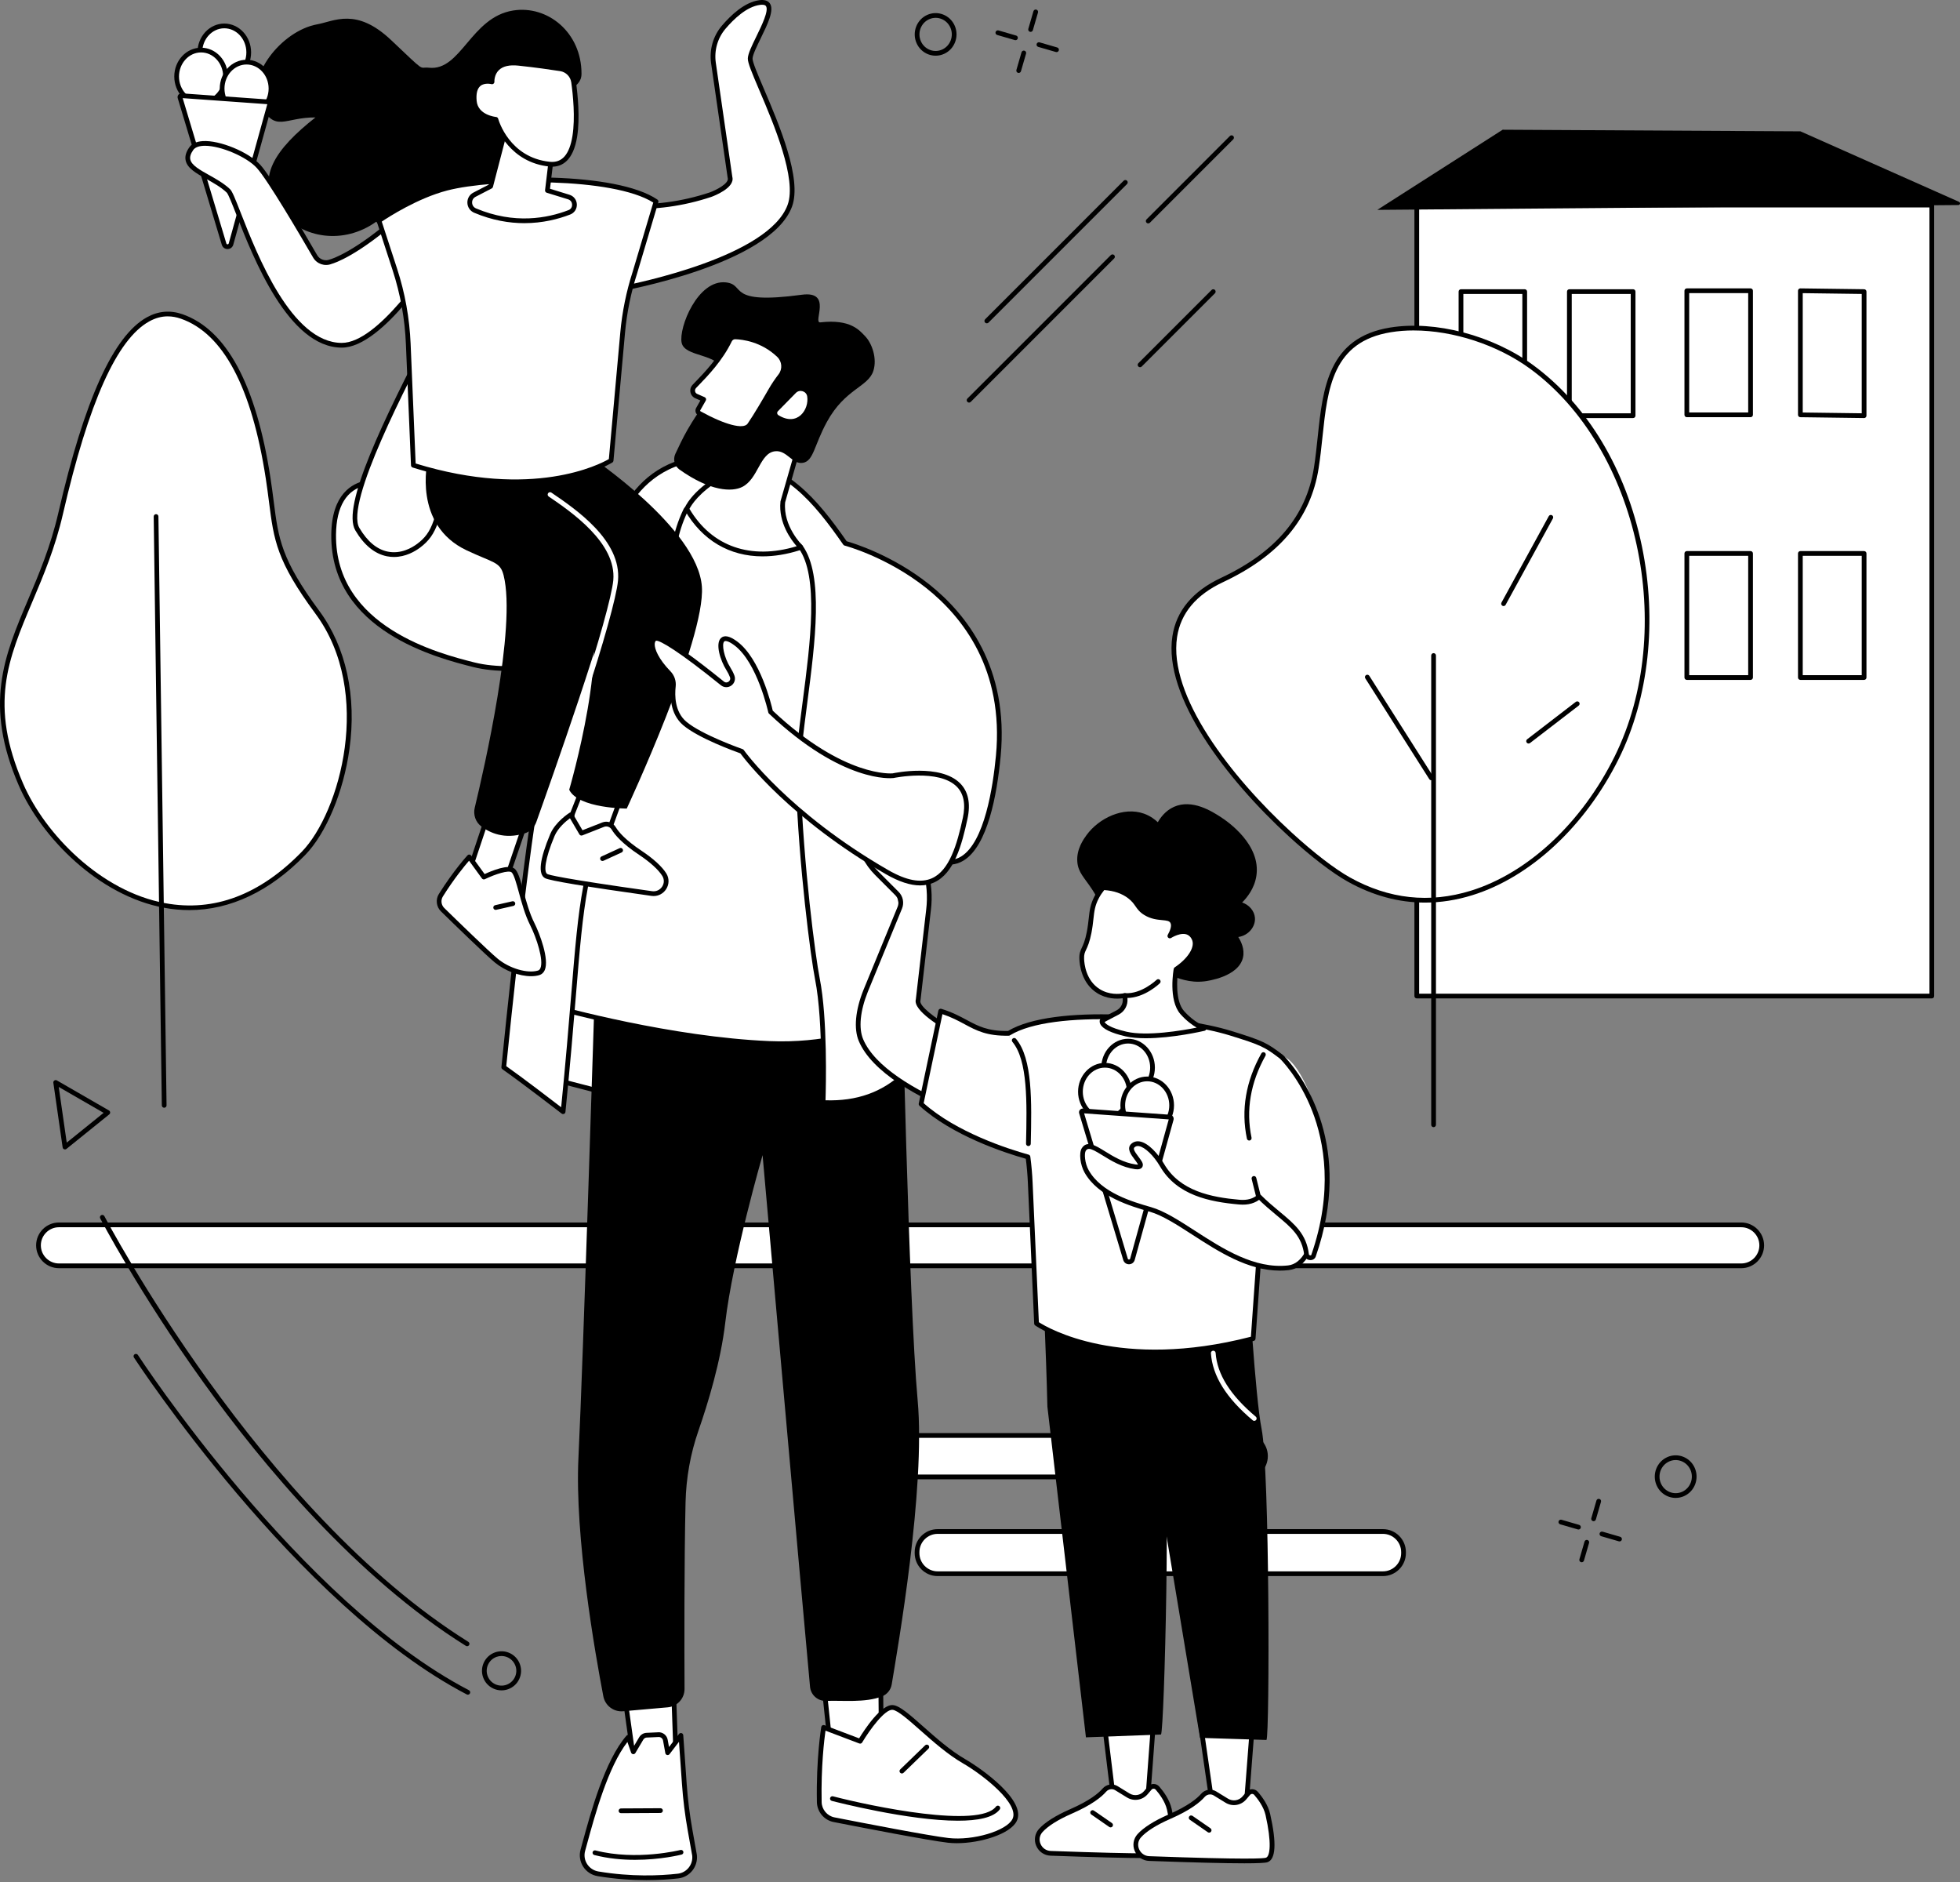 <svg width="600" height="576" viewBox="0 0 600 576" fill="none" xmlns="http://www.w3.org/2000/svg">
<rect x="0" y="0" width="600" height="576" fill="#808080" stroke="none"/>
<path d="M433.709 62.761H591.368V304.848H433.709V62.761Z" fill="white"/>
<path d="M434.432 304.125H590.645V63.484H434.432V304.125ZM591.368 305.575H433.709C433.309 305.575 432.982 305.251 432.982 304.848V62.761C432.982 62.361 433.309 62.037 433.709 62.037H591.368C591.771 62.037 592.095 62.361 592.095 62.761V304.848C592.095 305.251 591.771 305.575 591.368 305.575Z" fill="black"/>
<path d="M421.615 64.232L599.509 62.757C600.044 62.757 600.191 61.993 599.701 61.776L551.148 40.196L459.997 39.702L421.615 64.235V64.232Z" fill="black"/>
<path d="M517.1 126.241H535.162V89.712H517.1V126.241ZM535.885 127.687H516.377C515.978 127.687 515.65 127.363 515.65 126.964V88.985C515.65 88.586 515.978 88.262 516.377 88.262H535.885C536.284 88.262 536.608 88.586 536.608 88.985V126.964C536.608 127.363 536.284 127.687 535.885 127.687Z" fill="black"/>
<path d="M517.1 206.638H535.162V170.109H517.1V206.638ZM535.885 208.088H516.377C515.978 208.088 515.65 207.764 515.65 207.364V169.386C515.65 168.986 515.978 168.662 516.377 168.662H535.885C536.284 168.662 536.608 168.986 536.608 169.386V207.364C536.608 207.764 536.284 208.088 535.885 208.088Z" fill="black"/>
<path d="M551.858 126.25L569.916 126.492V89.963L551.858 89.721V126.25ZM570.64 127.948H570.63L551.122 127.687C550.726 127.681 550.408 127.36 550.408 126.964V88.985C550.408 88.79 550.487 88.605 550.625 88.469C550.761 88.334 550.94 88.262 551.141 88.262L570.652 88.523C571.048 88.529 571.366 88.85 571.366 89.246V127.225C571.366 127.42 571.287 127.605 571.149 127.741C571.014 127.873 570.831 127.948 570.64 127.948Z" fill="black"/>
<path d="M551.858 206.638H569.916V170.109H551.858V206.638ZM570.64 208.088H551.131C550.732 208.088 550.408 207.764 550.408 207.364V169.386C550.408 168.986 550.732 168.662 551.131 168.662H570.64C571.042 168.662 571.366 168.986 571.366 169.386V207.364C571.366 207.764 571.042 208.088 570.64 208.088Z" fill="black"/>
<path d="M447.966 126.499H466.025V89.969H447.966V126.499ZM466.751 127.948H447.243C446.84 127.948 446.517 127.624 446.517 127.225V89.246C446.517 88.847 446.84 88.523 447.243 88.523H466.751C467.15 88.523 467.474 88.847 467.474 89.246V127.225C467.474 127.624 467.15 127.948 466.751 127.948Z" fill="black"/>
<path d="M466.75 207.622H447.242V169.643H466.75V207.622Z" fill="white"/>
<path d="M481.146 126.499H499.204V89.969H481.146V126.499ZM499.928 127.948H480.419C480.02 127.948 479.696 127.624 479.696 127.225V89.246C479.696 88.847 480.02 88.523 480.419 88.523H499.928C500.327 88.523 500.654 88.847 500.654 89.246V127.225C500.654 127.624 500.327 127.948 499.928 127.948Z" fill="black"/>
<path d="M499.928 207.622H480.42V169.643H499.928V207.622Z" fill="white"/>
<path d="M394.973 255.389C370.641 233.076 340.97 193.057 374.078 177.523C388.677 170.672 400.252 160.361 402.95 143.202C405.805 125.027 403.447 104.56 425.681 100.959C439.982 98.645 457.204 103.736 468.927 112.339C503.355 137.608 513.789 193.79 494.894 231.894C479.593 262.751 446.004 287.62 412.927 269.19C408.434 266.687 401.922 261.76 394.973 255.386V255.389Z" fill="white"/>
<path d="M432.793 101.135C430.385 101.135 428.039 101.311 425.797 101.676C407.921 104.572 406.418 118.782 404.83 133.825C404.497 136.951 404.157 140.18 403.663 143.315C401.251 158.663 391.673 170.065 374.382 178.181C366.172 182.033 361.443 187.674 360.333 194.947C357.594 212.855 376.684 237.639 395.463 254.858C402.132 260.977 408.628 265.974 413.279 268.565C425.152 275.181 437.604 276.539 450.292 272.599C467.769 267.172 484.199 251.836 494.245 231.577C513.562 192.617 501.531 137.174 468.498 112.927C458.399 105.512 444.805 101.139 432.793 101.139V101.135ZM436.224 276.247C428.165 276.247 420.25 274.105 412.575 269.826C407.826 267.181 401.233 262.115 394.481 255.924C375.429 238.45 356.075 213.197 358.899 194.727C360.087 186.947 365.09 180.942 373.769 176.869C390.592 168.977 399.903 157.927 402.233 143.092C402.72 139.995 403.06 136.781 403.387 133.674C404.965 118.751 406.597 103.318 425.568 100.246C439.334 98.016 456.937 102.642 469.354 111.757C485.922 123.917 497.732 143.592 502.616 167.159C507.332 189.928 504.754 213.641 495.544 232.218C485.325 252.827 468.568 268.436 450.72 273.979C445.849 275.492 441.01 276.247 436.224 276.247Z" fill="black"/>
<path d="M438.853 344.975C438.451 344.975 438.127 344.651 438.127 344.252V200.623C438.127 200.223 438.451 199.899 438.853 199.899C439.256 199.899 439.577 200.223 439.577 200.623V344.252C439.577 344.651 439.253 344.975 438.853 344.975Z" fill="black"/>
<path d="M438.143 238.796C437.904 238.796 437.668 238.677 437.533 238.46L417.952 207.619C417.738 207.283 417.839 206.833 418.176 206.619C418.515 206.405 418.962 206.506 419.176 206.842L438.753 237.683C438.97 238.023 438.869 238.469 438.53 238.683C438.41 238.758 438.275 238.796 438.143 238.796Z" fill="black"/>
<path d="M460.273 185.485C460.157 185.485 460.037 185.457 459.927 185.397C459.575 185.205 459.446 184.765 459.641 184.413L474.112 157.978C474.303 157.625 474.741 157.496 475.093 157.691C475.445 157.883 475.574 158.323 475.382 158.676L460.908 185.111C460.779 185.35 460.531 185.488 460.273 185.488V185.485Z" fill="black"/>
<path d="M467.936 227.561C467.719 227.561 467.505 227.464 467.361 227.278C467.118 226.96 467.178 226.508 467.496 226.262L482.391 214.807C482.709 214.565 483.161 214.625 483.406 214.942C483.652 215.257 483.592 215.713 483.274 215.958L468.376 227.41C468.244 227.514 468.09 227.561 467.936 227.561Z" fill="black"/>
<path d="M92.917 261.169C104.4 249.349 115.595 212.32 97.156 187.391C83.094 168.376 84.622 162.886 82.078 146.337C79.534 129.788 73.424 103.057 55.617 96.85C37.81 90.645 26.207 123.996 18.576 157.094C10.944 190.189 -9.061 204.427 6.426 240.136C17.249 265.09 56.737 298.399 92.917 261.166V261.169Z" fill="white"/>
<path d="M51.36 96.821C49.435 96.821 47.558 97.334 45.687 98.368C35.798 103.827 27.16 123.093 19.28 157.264C16.875 167.7 13.325 176.083 9.891 184.193C2.454 201.755 -3.42 215.628 7.089 239.856C13.787 255.301 30.883 272.822 50.596 276.429C65.519 279.158 79.581 273.857 92.395 260.672C104.017 248.711 114.428 211.971 96.571 187.828C84.659 171.722 83.839 165.31 82.352 153.67C82.065 151.428 81.77 149.107 81.361 146.453C77.066 118.508 68.324 102.054 55.378 97.541C54.007 97.063 52.671 96.824 51.357 96.824L51.36 96.821ZM57.932 278.542C55.413 278.542 52.882 278.312 50.338 277.847C30.122 274.149 12.614 256.223 5.762 240.428C-4.992 215.628 1.287 200.796 8.557 183.624C11.966 175.574 15.491 167.247 17.868 156.934C25.846 122.342 34.716 102.767 44.986 97.098C48.461 95.18 52.118 94.868 55.856 96.17C69.346 100.871 78.408 117.716 82.792 146.23C83.204 148.903 83.515 151.336 83.788 153.481C85.244 164.88 86.049 171.159 97.734 186.96C105.944 198.063 109.227 213.1 106.969 229.297C105.149 242.375 99.835 255.084 93.433 261.672C82.619 272.803 70.472 278.542 57.925 278.542H57.932Z" fill="black"/>
<path d="M50.262 339.029C49.866 339.029 49.545 338.711 49.539 338.315L47.052 158.097C47.046 157.698 47.366 157.368 47.766 157.364H47.775C48.171 157.364 48.492 157.682 48.498 158.078L50.986 338.299C50.992 338.698 50.671 339.029 50.272 339.032H50.262V339.029Z" fill="black"/>
<path d="M381.08 452.024H258.654C255.17 452.024 252.343 449.201 252.343 445.717V445.651C252.343 442.167 255.17 439.343 258.654 439.343H381.08C384.564 439.343 387.388 442.167 387.388 445.651V445.717C387.388 449.201 384.564 452.024 381.08 452.024Z" fill="white"/>
<path d="M258.654 440.066C255.573 440.066 253.07 442.572 253.07 445.651C253.07 448.729 255.573 451.301 258.654 451.301H381.08C384.159 451.301 386.665 448.795 386.665 445.717C386.665 442.638 384.159 440.066 381.08 440.066H258.654ZM381.08 452.751H258.654C254.774 452.751 251.62 449.594 251.62 445.717C251.62 441.84 254.774 438.616 258.654 438.616H381.08C384.957 438.616 388.114 441.773 388.114 445.651C388.114 449.528 384.957 452.751 381.08 452.751Z" fill="black"/>
<path d="M533.036 387.415H18.051C14.589 387.415 11.784 384.611 11.784 381.148C11.784 377.686 14.589 374.882 18.051 374.882H533.036C536.498 374.882 539.303 377.686 539.303 381.148C539.303 384.611 536.498 387.415 533.036 387.415Z" fill="white"/>
<path d="M18.051 375.605C14.995 375.605 12.507 378.092 12.507 381.149C12.507 384.205 14.995 386.692 18.051 386.692H533.036C536.092 386.692 538.58 384.205 538.58 381.149C538.58 378.092 536.092 375.605 533.036 375.605H18.051ZM533.036 388.142H18.051C14.196 388.142 11.058 385.004 11.058 381.149C11.058 377.293 14.193 374.155 18.051 374.155H533.036C536.891 374.155 540.026 377.293 540.026 381.149C540.026 385.004 536.891 388.142 533.036 388.142Z" fill="black"/>
<path d="M423.345 481.651H287.039C283.555 481.651 280.731 478.825 280.731 475.34V475.032C280.731 471.551 283.555 468.725 287.039 468.725H423.345C426.829 468.725 429.653 471.551 429.653 475.032V475.34C429.653 478.825 426.829 481.651 423.345 481.651Z" fill="white"/>
<path d="M287.039 469.451C283.961 469.451 281.454 471.954 281.454 475.035V475.341C281.454 478.422 283.961 480.925 287.039 480.925H423.344C426.423 480.925 428.929 478.422 428.929 475.341V475.035C428.929 471.954 426.423 469.451 423.344 469.451H287.039ZM423.344 482.375H287.039C283.162 482.375 280.005 479.221 280.005 475.341V475.035C280.005 471.155 283.162 468.001 287.039 468.001H423.344C427.222 468.001 430.379 471.155 430.379 475.035V475.341C430.379 479.221 427.222 482.375 423.344 482.375Z" fill="black"/>
<path d="M315.487 9.755C315.421 9.755 315.355 9.745 315.285 9.726C314.902 9.616 314.682 9.214 314.792 8.83L316.358 3.434C316.471 3.051 316.87 2.831 317.257 2.941C317.641 3.051 317.861 3.453 317.751 3.837L316.185 9.233C316.091 9.55 315.801 9.755 315.487 9.755Z" fill="black"/>
<path d="M311.843 22.323C311.777 22.323 311.707 22.314 311.638 22.295C311.255 22.185 311.035 21.782 311.148 21.398L312.711 16.003C312.824 15.619 313.223 15.399 313.61 15.509C313.994 15.619 314.214 16.021 314.103 16.405L312.538 21.801C312.447 22.119 312.157 22.323 311.843 22.323Z" fill="black"/>
<path d="M310.862 12.298C310.795 12.298 310.726 12.289 310.66 12.27L305.261 10.704C304.877 10.594 304.658 10.192 304.768 9.808C304.881 9.424 305.28 9.204 305.667 9.314L311.063 10.88C311.446 10.99 311.666 11.393 311.556 11.777C311.465 12.094 311.176 12.298 310.862 12.298Z" fill="black"/>
<path d="M323.433 15.946C323.364 15.946 323.298 15.937 323.229 15.918L317.833 14.352C317.449 14.242 317.229 13.839 317.339 13.456C317.449 13.072 317.852 12.849 318.238 12.962L323.634 14.528C324.018 14.638 324.238 15.04 324.128 15.424C324.033 15.742 323.744 15.946 323.433 15.946Z" fill="black"/>
<path d="M487.834 465.571C487.768 465.571 487.699 465.561 487.633 465.542C487.249 465.432 487.026 465.03 487.139 464.646L488.705 459.25C488.815 458.867 489.217 458.643 489.601 458.757C489.985 458.867 490.208 459.269 490.095 459.653L488.529 465.049C488.437 465.366 488.148 465.571 487.834 465.571Z" fill="black"/>
<path d="M484.187 478.142C484.121 478.142 484.055 478.133 483.986 478.114C483.602 478.004 483.382 477.601 483.492 477.218L485.058 471.819C485.171 471.435 485.571 471.215 485.957 471.325C486.341 471.438 486.561 471.841 486.448 472.224L484.885 477.62C484.791 477.938 484.502 478.142 484.187 478.142Z" fill="black"/>
<path d="M483.206 468.118C483.14 468.118 483.074 468.108 483.005 468.089L477.609 466.523C477.225 466.413 477.005 466.011 477.115 465.627C477.225 465.244 477.628 465.024 478.011 465.134L483.411 466.699C483.794 466.81 484.014 467.212 483.904 467.596C483.81 467.913 483.521 468.118 483.206 468.118Z" fill="black"/>
<path d="M495.777 471.765C495.71 471.765 495.641 471.756 495.575 471.737L490.179 470.171C489.793 470.058 489.573 469.658 489.686 469.272C489.796 468.891 490.198 468.668 490.582 468.778L495.978 470.344C496.362 470.457 496.585 470.857 496.472 471.243C496.381 471.558 496.091 471.765 495.777 471.765Z" fill="black"/>
<path d="M286.413 5.459C285.737 5.459 285.064 5.604 284.426 5.89C281.92 7.016 280.782 10.016 281.885 12.575C282.426 13.827 283.41 14.779 284.659 15.267C285.879 15.742 287.209 15.707 288.407 15.169C290.913 14.044 292.051 11.044 290.948 8.481C290.407 7.233 289.423 6.277 288.174 5.789C287.605 5.566 287.008 5.456 286.413 5.456V5.459ZM286.42 17.047C285.646 17.047 284.876 16.902 284.134 16.616C282.521 15.99 281.25 14.757 280.555 13.148C279.14 9.865 280.609 6.013 283.832 4.566C285.385 3.868 287.115 3.824 288.699 4.44C290.312 5.066 291.583 6.299 292.278 7.909C293.693 11.195 292.224 15.044 289.001 16.49C288.174 16.861 287.297 17.047 286.42 17.047Z" fill="black"/>
<path d="M510.971 447.289C508.465 448.415 507.327 451.414 508.431 453.977C508.968 455.225 509.956 456.181 511.204 456.669C512.424 457.144 513.754 457.109 514.952 456.571C517.458 455.446 518.597 452.446 517.493 449.883C516.952 448.635 515.968 447.679 514.72 447.195C513.499 446.72 512.166 446.754 510.971 447.289ZM512.962 458.449C512.191 458.449 511.421 458.307 510.679 458.018C509.066 457.392 507.796 456.159 507.101 454.549C505.683 451.267 507.154 447.418 510.377 445.968C511.931 445.273 513.66 445.226 515.245 445.842C516.858 446.471 518.128 447.701 518.82 449.311C520.238 452.594 518.77 456.446 515.543 457.892C514.716 458.263 513.842 458.449 512.962 458.449Z" fill="black"/>
<path d="M142.986 503.832C142.854 503.832 142.722 503.798 142.603 503.722C109.007 482.739 80.365 448.282 62.249 423.07C42.634 395.767 30.793 373.118 30.676 372.891C30.491 372.536 30.629 372.099 30.984 371.916C31.34 371.731 31.777 371.869 31.962 372.225C32.431 373.124 79.447 462.568 143.37 502.496C143.71 502.707 143.813 503.153 143.599 503.493C143.461 503.713 143.225 503.832 142.983 503.832H142.986Z" fill="black"/>
<path d="M143.215 518.671C143.102 518.671 142.989 518.646 142.882 518.589C90.64 491.383 41.489 416.241 40.998 415.483C40.781 415.149 40.876 414.7 41.212 414.483C41.549 414.266 41.995 414.36 42.215 414.697C42.702 415.448 91.649 490.277 143.551 517.306C143.907 517.489 144.045 517.926 143.859 518.281C143.73 518.529 143.479 518.671 143.218 518.671H143.215Z" fill="black"/>
<path d="M153.523 506.832C153.023 506.832 152.514 506.914 152.014 507.09C150.872 507.496 149.957 508.319 149.435 509.414C148.913 510.505 148.85 511.738 149.253 512.879C149.658 514.02 150.482 514.935 151.573 515.454C152.668 515.976 153.897 516.042 155.039 515.637C157.394 514.8 158.633 512.206 157.796 509.851C157.139 507.992 155.385 506.832 153.52 506.832H153.523ZM153.523 517.347C152.646 517.347 151.768 517.152 150.954 516.762C149.511 516.077 148.423 514.866 147.891 513.363C147.357 511.857 147.441 510.231 148.13 508.791C148.819 507.348 150.026 506.26 151.533 505.725C154.642 504.625 158.067 506.257 159.167 509.367C159.702 510.873 159.617 512.495 158.928 513.939C158.239 515.379 157.032 516.47 155.526 517.001C154.872 517.234 154.199 517.347 153.523 517.347Z" fill="black"/>
<path d="M17.979 332.667L20.428 349.704L31.72 340.595L17.979 332.667ZM19.89 351.792C19.799 351.792 19.711 351.776 19.626 351.742C19.384 351.647 19.211 351.427 19.174 351.169L16.331 331.397C16.29 331.124 16.413 330.85 16.642 330.696C16.872 330.539 17.171 330.529 17.41 330.668L33.358 339.868C33.566 339.988 33.701 340.202 33.72 340.437C33.739 340.676 33.638 340.909 33.453 341.06L20.346 351.632C20.214 351.735 20.054 351.792 19.89 351.792Z" fill="black"/>
<path d="M302.085 98.953C301.9 98.953 301.714 98.884 301.573 98.743C301.29 98.46 301.29 98 301.573 97.717L343.982 55.308C344.265 55.025 344.724 55.025 345.007 55.308C345.29 55.591 345.29 56.05 345.007 56.333L302.598 98.743C302.456 98.884 302.271 98.953 302.085 98.953Z" fill="black"/>
<path d="M351.494 68.377C351.309 68.377 351.123 68.307 350.982 68.166C350.699 67.883 350.699 67.424 350.982 67.141L376.496 41.627C376.779 41.344 377.238 41.344 377.521 41.627C377.804 41.91 377.804 42.369 377.521 42.652L352.007 68.166C351.865 68.307 351.68 68.377 351.494 68.377Z" fill="black"/>
<path d="M296.654 123.216C296.469 123.216 296.283 123.147 296.142 123.002C295.859 122.719 295.859 122.26 296.142 121.977L340.048 78.071C340.331 77.788 340.79 77.788 341.073 78.071C341.356 78.354 341.356 78.813 341.073 79.096L297.164 123.002C297.022 123.143 296.837 123.216 296.654 123.216Z" fill="black"/>
<path d="M348.991 112.389C348.806 112.389 348.62 112.317 348.479 112.179C348.196 111.896 348.196 111.437 348.479 111.154L370.899 88.737C371.182 88.454 371.638 88.454 371.921 88.737C372.204 89.02 372.204 89.479 371.921 89.762L349.504 112.179C349.362 112.32 349.177 112.389 348.991 112.389Z" fill="black"/>
<path d="M155.064 326.602L181.392 333.425C205.196 339.591 231.364 331.891 255.592 327.69L272.125 324.822L270.235 296.141L172.534 299.924L155.061 326.602H155.064Z" fill="white"/>
<path d="M156.224 326.155L181.577 332.724C200.727 337.686 221.483 333.582 241.561 329.614C246.145 328.709 250.89 327.772 255.472 326.976L271.364 324.221L269.562 296.893L172.937 300.635L156.224 326.155ZM200.887 336.456C194.221 336.456 187.64 335.79 181.213 334.126L154.884 327.303C154.658 327.243 154.475 327.08 154.39 326.863C154.306 326.646 154.334 326.401 154.46 326.206L171.933 299.528C172.062 299.333 172.276 299.21 172.512 299.201L270.213 295.418C270.609 295.381 270.936 295.704 270.965 296.094L272.854 324.775C272.88 325.146 272.622 325.473 272.257 325.536L255.72 328.404C251.158 329.196 246.422 330.13 241.844 331.035C228.288 333.715 214.421 336.456 200.891 336.456H200.887Z" fill="black"/>
<path d="M191.397 520.224L194.064 539.211L207.003 540.27L206.211 517.674L191.397 520.224Z" fill="white"/>
<path d="M194.702 538.534L206.252 539.481L205.519 518.529L192.215 520.819L194.705 538.534H194.702ZM207.003 540.993C206.985 540.993 206.966 540.993 206.944 540.99L194.007 539.931C193.671 539.905 193.397 539.644 193.35 539.311L190.684 520.325C190.63 519.935 190.891 519.577 191.278 519.511L206.091 516.96C206.296 516.926 206.51 516.979 206.67 517.111C206.834 517.243 206.931 517.441 206.937 517.649L207.73 540.245C207.736 540.449 207.654 540.651 207.506 540.792C207.371 540.921 207.192 540.993 207.007 540.993H207.003Z" fill="black"/>
<path d="M207.563 574.18C202.174 574.787 193.357 575.205 183.062 573.491C179.681 572.928 177.512 569.592 178.421 566.287C180.952 557.099 185.363 539.648 192.322 531.695L193.873 536.154L196.297 532.063C196.63 531.503 197.209 531.136 197.857 531.073L201.466 530.909C202.526 530.802 203.491 531.532 203.68 532.579L204.378 536.428L208.437 531.132L209.485 545.996C209.818 550.722 210.4 555.426 211.233 560.093L212.619 567.863C212.947 571.001 210.692 573.825 207.56 574.18H207.563Z" fill="white"/>
<path d="M192.065 533.151C186.134 540.783 182.112 555.524 179.669 564.482L179.122 566.479C178.742 567.863 178.955 569.293 179.729 570.504C180.502 571.712 181.76 572.542 183.182 572.777C193.3 574.463 201.982 574.079 207.482 573.46C210.205 573.152 212.189 570.677 211.903 567.938L210.526 560.219C209.692 555.549 209.101 550.782 208.768 546.05L207.853 533.091L204.957 536.871C204.784 537.097 204.491 537.201 204.212 537.132C203.932 537.066 203.721 536.84 203.671 536.56L202.973 532.708C202.85 532.035 202.224 531.563 201.542 531.629L197.894 531.796C197.517 531.834 197.14 532.073 196.926 532.434L194.502 536.525C194.357 536.767 194.083 536.902 193.807 536.874C193.527 536.846 193.288 536.657 193.193 536.393L192.068 533.151H192.065ZM197.875 575.435C193.492 575.435 188.427 575.12 182.946 574.205C181.119 573.903 179.502 572.837 178.509 571.284C177.528 569.746 177.242 567.853 177.726 566.096L178.27 564.102C180.858 554.621 185.185 538.751 191.778 531.22C191.948 531.026 192.206 530.934 192.461 530.985C192.712 531.035 192.923 531.214 193.005 531.459L194.043 534.444L195.671 531.695C196.118 530.941 196.907 530.437 197.784 530.353L201.432 530.183C202.822 530.048 204.136 531.041 204.391 532.45L204.796 534.689L207.862 530.692C208.045 530.453 208.359 530.353 208.645 530.437C208.934 530.526 209.139 530.78 209.161 531.082L210.208 545.946C210.538 550.628 211.123 555.345 211.947 559.964L213.334 567.737C213.708 571.315 211.151 574.504 207.642 574.897C205.029 575.192 201.712 575.435 197.872 575.435H197.875Z" fill="black"/>
<path d="M194.406 569.215C190.526 569.215 186.212 568.844 181.936 567.743C181.549 567.643 181.316 567.246 181.414 566.86C181.514 566.473 181.907 566.24 182.294 566.341C194.841 569.567 208.173 566.234 208.305 566.199C208.692 566.099 209.088 566.335 209.185 566.721C209.286 567.108 209.05 567.504 208.664 567.602C208.289 567.699 202.236 569.215 194.403 569.215H194.406Z" fill="black"/>
<path d="M190.099 554.933C189.7 554.933 189.376 554.612 189.376 554.213C189.376 553.813 189.697 553.486 190.096 553.483L202.187 553.42H202.19C202.589 553.42 202.913 553.741 202.913 554.14C202.913 554.54 202.592 554.867 202.193 554.87L190.103 554.933H190.099Z" fill="black"/>
<path d="M251.394 507.964L254.299 535.708L269.801 535.164L269.55 507.329L251.394 507.964Z" fill="white"/>
<path d="M252.195 508.662L254.947 534.959L269.071 534.466L268.832 508.08L252.195 508.662ZM254.299 536.431C253.928 536.431 253.617 536.151 253.579 535.78L250.673 508.04C250.651 507.841 250.714 507.64 250.846 507.489C250.978 507.338 251.167 507.247 251.368 507.241L269.524 506.606C269.719 506.593 269.908 506.672 270.049 506.807C270.191 506.942 270.273 507.128 270.273 507.323L270.527 535.157C270.53 535.55 270.219 535.874 269.826 535.887L254.324 536.431H254.299Z" fill="black"/>
<path d="M250.796 551.546C250.849 554.178 252.727 556.426 255.311 556.933C264.298 558.693 284.536 562.612 290.293 563.262C297.768 564.108 308.594 561.102 310.597 557.027C313.185 551.766 301.286 542.607 295.117 539.041C285.951 533.742 276.945 522.954 273.316 522.583C269.685 522.209 263.308 532.928 263.308 532.928L252.12 528.683C252.12 528.683 250.529 538.198 250.796 551.546Z" fill="white"/>
<path d="M251.523 551.534C251.567 553.81 253.221 555.785 255.451 556.222C264.035 557.904 284.618 561.891 290.376 562.542C297.916 563.398 308.161 560.344 309.95 556.706C312.183 552.159 301.155 543.364 294.756 539.666C290.121 536.987 285.643 533.029 281.691 529.532C278.163 526.413 274.83 523.466 273.242 523.303C270.921 523.064 266.305 529.309 263.928 533.299C263.749 533.601 263.381 533.73 263.051 533.604L252.702 529.68C252.328 532.321 251.303 540.698 251.523 551.534ZM292.901 564.124C291.967 564.124 291.065 564.08 290.212 563.982C284.405 563.325 263.774 559.329 255.174 557.643C252.278 557.074 250.133 554.518 250.073 551.562C249.806 538.299 251.388 528.658 251.404 528.563C251.441 528.35 251.57 528.161 251.759 528.054C251.944 527.947 252.171 527.928 252.375 528.007L263 532.035C264.617 529.397 269.78 521.495 273.39 521.863C275.443 522.07 278.465 524.746 282.65 528.447C286.552 531.897 290.973 535.808 295.479 538.412C300.545 541.339 314.318 551.103 311.249 557.345C309.283 561.351 300.127 564.124 292.901 564.124Z" fill="black"/>
<path d="M293.247 557.241C278.191 557.241 255.935 551.512 254.633 551.175C254.246 551.075 254.014 550.678 254.114 550.292C254.215 549.905 254.611 549.672 254.998 549.773C267.145 552.933 299.784 559.656 304.894 552.917C305.133 552.596 305.586 552.534 305.906 552.776C306.227 553.018 306.29 553.471 306.048 553.791C304.126 556.326 299.259 557.241 293.247 557.241Z" fill="black"/>
<path d="M276.087 542.789C275.896 542.789 275.707 542.717 275.565 542.569C275.289 542.283 275.295 541.824 275.584 541.544L283.219 534.154C283.508 533.878 283.964 533.887 284.244 534.173C284.521 534.459 284.514 534.918 284.225 535.198L276.59 542.585C276.449 542.723 276.267 542.789 276.087 542.789Z" fill="black"/>
<path d="M182.115 302.059C182.115 302.059 178.537 416.046 177.075 446.144C175.899 470.35 182.187 506.103 184.697 519.171C185.244 522.023 187.857 523.998 190.75 523.743L204.39 522.545C207.324 522.29 209.569 519.828 209.553 516.885C209.5 505.493 209.431 477.922 209.862 459.832C210.038 452.348 211.352 444.937 213.811 437.868C216.723 429.507 220.638 416.678 222.018 404.798C224.326 385 233.442 353.54 233.442 353.54C233.442 353.54 245.347 487.975 247.969 516.25C248.205 518.784 250.384 520.683 252.928 520.577C257.962 520.372 264.861 521.218 270.002 519.193C271.571 518.573 272.7 517.187 272.974 515.523C274.795 504.471 283.369 455.637 280.917 428.614C278.128 397.874 276.015 295.739 276.015 295.739L182.118 302.059H182.115Z" fill="black"/>
<path d="M166.387 307.336C166.387 307.336 202.74 317.967 235.486 319.36C254.824 320.184 267.786 314.449 267.786 314.449L249.337 164.851C249.337 164.851 248.325 153.126 227.801 147.673C216.776 144.746 208.415 157.471 208.415 157.471L166.387 307.333V307.336Z" fill="white"/>
<path d="M167.28 306.836C172.449 308.295 205.692 317.37 235.518 318.637C252.372 319.354 264.462 314.993 267 313.989L248.62 164.943C248.608 164.807 247.334 153.613 227.616 148.374C217.695 145.739 209.846 156.676 209.085 157.783L167.283 306.836H167.28ZM239.234 320.165C238.002 320.165 236.744 320.14 235.458 320.083C202.998 318.703 166.55 308.138 166.186 308.031C165.805 307.921 165.585 307.521 165.692 307.141L207.721 157.276C207.74 157.204 207.771 157.135 207.812 157.075C208.164 156.537 216.588 143.944 227.99 146.975C248.765 152.494 250.02 164.292 250.061 164.792L268.506 314.36C268.547 314.678 268.374 314.983 268.082 315.112C267.959 315.165 256.444 320.165 239.234 320.165Z" fill="black"/>
<path d="M184.398 205.487C177.116 200.934 159.218 207.028 145.008 203.437C130.801 199.849 101.86 191.205 102.137 163.628C102.395 138.073 129.515 147.236 136.153 162.113C138.477 167.32 166.765 160.864 174.088 157.49C186.499 151.777 198.316 154.707 198.316 154.707L184.398 205.487Z" fill="white"/>
<path d="M175.399 202.99C178.782 202.99 181.703 203.327 183.942 204.412L197.413 155.264C194.681 154.761 184.688 153.412 174.389 158.151C167.755 161.204 144.445 166.703 137.549 164.109C136.511 163.719 135.82 163.147 135.49 162.408C131.562 153.604 120.151 146.875 112.013 148.563C106.111 149.789 102.944 155 102.859 163.634C102.573 191.969 134.643 200.072 145.184 202.733C152.001 204.456 159.821 203.902 166.72 203.412C169.82 203.192 172.751 202.984 175.399 202.984V202.99ZM184.398 206.213C184.263 206.213 184.131 206.176 184.014 206.103C180.483 203.896 174.153 204.346 166.824 204.864C159.818 205.361 151.875 205.921 144.832 204.144C134.021 201.412 101.118 193.101 101.413 163.625C101.539 151.126 107.925 147.937 111.72 147.148C120.607 145.305 132.565 152.296 136.813 161.82C136.98 162.191 137.398 162.506 138.059 162.754C144.524 165.188 167.481 159.738 173.782 156.836C186.282 151.082 197.995 153.887 198.488 154.006C198.677 154.053 198.841 154.176 198.938 154.343C199.035 154.512 199.064 154.714 199.01 154.899L185.09 205.679C185.03 205.899 184.867 206.078 184.656 206.163C184.571 206.195 184.483 206.213 184.392 206.213H184.398Z" fill="black"/>
<path d="M223.179 140.221C240.36 141.941 249.542 153.097 258.74 166.279C258.74 166.279 310.494 179.618 305.604 231.344C304.111 247.138 299.567 268.087 286.998 263.181C274.43 258.276 270.682 253.858 270.682 253.858C270.682 253.858 275.295 268.367 276.213 280.322C276.597 285.303 276.713 289.595 276.719 292.906C276.732 298.352 277.439 303.77 278.81 309.043L280.559 315.757C281.788 320.483 280.417 325.555 276.848 328.891C271.493 333.897 263.934 338.007 251.957 337.444C251.957 337.444 252.931 313.244 250.221 299.591C248.932 293.101 245.253 265.301 244.332 238.63C243.712 220.637 254.705 180.778 245.099 167.417C242.835 164.267 211.626 152.557 209.919 156.107C205.186 165.949 206.145 173.216 205.46 178.14C200.935 210.729 199.86 214.493 188.376 242.375C175.65 273.269 178.326 281.092 172.38 340.249C172.38 340.249 160.347 330.947 154.215 326.658C154.215 326.658 162.173 245.988 166.771 231.888C171.368 217.785 173.82 198.78 168.915 191.727L187.241 167.015C187.241 167.015 191.593 137.064 223.179 140.224V140.221Z" fill="white"/>
<path d="M154.976 326.303C160.063 329.891 168.802 336.582 171.786 338.878C173.176 324.945 174.094 313.782 174.836 304.757C177.251 275.391 178.065 265.499 187.706 242.095C199.3 213.952 200.256 210.361 204.743 178.039C204.903 176.885 204.969 175.609 205.048 174.131C205.287 169.6 205.611 163.396 209.264 155.792C209.56 155.179 210.217 154.836 211.28 154.745C217.733 154.179 243.448 163.877 245.687 166.993C252.211 176.068 249.526 196.664 247.158 214.832C245.97 223.958 244.847 232.577 245.055 238.604C245.973 265.169 249.63 292.893 250.932 299.45C253.366 311.703 252.84 332.605 252.708 336.749C262.258 337.051 269.996 334.303 276.355 328.36C279.697 325.237 281.037 320.476 279.857 315.939L278.109 309.226C276.716 303.88 276.006 298.387 275.996 292.906C275.99 288.846 275.82 284.63 275.493 280.375C274.59 268.64 270.037 254.223 269.99 254.078C269.886 253.748 270.028 253.393 270.33 253.226C270.632 253.056 271.012 253.125 271.235 253.39C271.27 253.43 275.075 257.751 287.263 262.509C289.882 263.53 292.168 263.405 294.247 262.122C301.378 257.729 303.972 240.909 304.881 231.275C307.378 204.877 294.662 188.812 283.555 179.982C271.487 170.389 258.686 167.015 258.56 166.983C258.39 166.939 258.246 166.839 258.145 166.697C249.017 153.613 240.08 142.645 223.107 140.944C192.574 137.891 188.002 166.826 187.958 167.119C187.939 167.238 187.895 167.348 187.823 167.446L169.799 191.752C174.449 199.277 172.192 217.6 167.459 232.111C163.107 245.456 155.605 319.995 154.976 326.306V326.303ZM172.377 340.969C172.22 340.969 172.063 340.918 171.934 340.818C171.814 340.727 159.843 331.479 153.797 327.246C153.583 327.099 153.467 326.844 153.492 326.583C153.816 323.284 161.51 245.676 166.082 231.658C170.682 217.552 173.031 198.906 168.321 192.139C168.145 191.884 168.148 191.545 168.333 191.293L186.555 166.722C187.011 164.153 192.668 136.444 223.251 139.501C240.715 141.249 250.233 152.846 259.183 165.65C261.101 166.191 273.116 169.832 284.458 178.847C295.844 187.9 308.881 204.368 306.324 231.413C305.18 243.507 302.29 258.867 295.008 263.354C292.549 264.87 289.766 265.04 286.734 263.857C278.839 260.776 274.38 257.886 272.11 256.113C273.459 260.795 276.248 271.291 276.936 280.265C277.266 284.554 277.436 288.806 277.446 292.903C277.455 298.264 278.15 303.632 279.512 308.861L281.257 315.574C282.574 320.627 281.074 325.932 277.345 329.419C270.528 335.787 262.211 338.648 251.925 338.167C251.526 338.148 251.218 337.812 251.234 337.416C251.243 337.173 252.174 313.144 249.51 299.732C248.202 293.145 244.527 265.301 243.608 238.655C243.395 232.507 244.526 223.832 245.724 214.647C248.058 196.742 250.699 176.448 244.511 167.839C242.816 165.483 219.412 156.166 211.956 156.166C211.903 156.166 211.849 156.166 211.799 156.166C210.771 156.185 210.573 156.418 210.57 156.421C207.041 163.76 206.74 169.552 206.494 174.206C206.419 175.656 206.347 177.02 206.177 178.237C201.665 210.732 200.702 214.342 189.046 242.648C179.49 265.842 178.682 275.677 176.279 304.877C175.515 314.184 174.562 325.769 173.097 340.318C173.072 340.579 172.905 340.808 172.663 340.912C172.572 340.95 172.475 340.969 172.377 340.969Z" fill="black"/>
<path d="M145.274 104.396C145.274 104.396 139.853 121.826 136.926 141.891C134.445 158.902 133.096 163.32 128.159 167.018C123.223 170.716 115.317 172.002 109.387 161.949C103.431 151.858 135.354 96.777 137.181 91.661C139.788 84.36 145.507 79.338 152.485 77.914C158.337 76.719 165.987 77.627 169.955 80.508C171.669 81.753 181.102 89.614 179.099 93.834C177.304 97.614 172.43 98.771 160.302 94.001C160.302 94.001 169.836 101.211 168.264 103.56C166.619 106.016 164.229 103.865 160.233 101.318C155.859 98.532 148.105 96.934 145.271 104.393L145.274 104.396Z" fill="white"/>
<path d="M157.872 78.115C156.098 78.115 154.318 78.278 152.636 78.621C145.866 80.005 140.345 84.97 137.867 91.903C137.455 93.054 135.732 96.346 133.122 101.333C124.871 117.097 105.548 154.016 110.013 161.581C112.46 165.725 115.39 168.166 118.73 168.832C122.714 169.628 126.078 167.672 127.729 166.436C132.345 162.977 133.691 159.062 136.213 141.784C139.115 121.892 144.533 104.352 144.587 104.179C144.593 104.163 144.596 104.151 144.602 104.138C145.659 101.355 147.432 99.532 149.872 98.724C153.576 97.494 157.856 98.944 160.629 100.708C161.189 101.066 161.721 101.415 162.221 101.745C165.569 103.956 166.733 104.553 167.67 103.157C168.305 102.211 164.661 98.202 159.875 94.579C159.586 94.362 159.504 93.963 159.68 93.648C159.856 93.334 160.239 93.196 160.576 93.328C174.151 98.667 177.279 95.997 178.455 93.526C180.04 90.183 172.364 83.146 169.541 81.096C166.928 79.2 162.431 78.118 157.878 78.118L157.872 78.115ZM120.607 170.467C119.909 170.467 119.189 170.401 118.447 170.254C114.689 169.502 111.431 166.832 108.768 162.317C104.485 155.056 117.327 128.395 131.842 100.661C134.329 95.906 136.128 92.472 136.505 91.416C139.153 84.001 145.077 78.687 152.347 77.2C158.708 75.901 166.465 77.071 170.39 79.917C170.509 80.005 182.229 88.944 179.764 94.139C177.789 98.299 172.758 98.953 164.057 96.12C166.937 98.667 170.12 102.101 168.874 103.959C167.06 106.67 164.573 105.028 161.425 102.95C160.931 102.623 160.409 102.277 159.856 101.925C157.479 100.412 153.557 99.022 150.331 100.095C148.331 100.758 146.863 102.283 145.967 104.629C145.75 105.33 140.489 122.53 137.65 141.991C135.188 158.877 133.864 163.65 128.603 167.593C127.059 168.75 124.17 170.464 120.613 170.464L120.607 170.467Z" fill="black"/>
<path d="M226.898 129.91L220.588 145.912C212.063 150.969 210.239 155.77 210.239 155.77C217.399 168.178 229.87 172.354 244.542 167.728L245.098 167.414C245.098 167.414 238.835 161.358 239.64 153.575L248.303 123.357L226.898 129.91Z" fill="white"/>
<path d="M211.057 155.732C217.899 167.288 229.823 171.445 243.885 167.178C242.209 165.273 238.247 160.012 238.92 153.503C238.923 153.459 238.929 153.418 238.942 153.377L247.24 124.442L227.446 130.501L221.264 146.18C221.204 146.327 221.097 146.456 220.959 146.538C213.994 150.667 211.617 154.635 211.057 155.732ZM233.442 170.279C223.349 170.279 214.965 165.411 209.614 156.135C209.504 155.946 209.488 155.72 209.563 155.515C209.642 155.311 211.544 150.5 220.006 145.419L226.226 129.646C226.307 129.442 226.477 129.284 226.688 129.218L248.092 122.665C248.347 122.587 248.62 122.656 248.812 122.841C249.001 123.027 249.073 123.304 249.001 123.558L240.354 153.714C239.637 161.015 245.542 166.835 245.602 166.895C245.765 167.052 245.847 167.279 245.819 167.505C245.787 167.732 245.655 167.93 245.457 168.043L244.9 168.361C244.856 168.386 244.81 168.408 244.759 168.42C240.813 169.665 237.021 170.276 233.442 170.276V170.279Z" fill="black"/>
<path d="M222.217 86.429C228.499 87.111 222.059 93.372 245.451 90.208C255.041 88.913 248.646 98.947 251.139 98.661C260.352 97.604 263.076 101.063 264.859 102.925C266.921 105.072 268.553 109.66 267.368 113.462C265.805 118.48 258.721 118.898 253.133 129.124C249.206 136.303 249.083 141.045 245.825 141.645C242.533 142.252 240.932 137.721 237.285 138.111C232.562 138.617 232.156 146.532 227.226 149.022C224.119 150.591 217.519 150.456 208.029 143.733C206.491 142.642 205.947 140.611 206.743 138.9C207.762 136.712 209.06 133.951 210.526 131.416C217.503 119.345 222.6 117.204 221.487 113.587C219.783 108.05 209.573 109.355 208.664 104.887C207.721 100.246 213.61 85.492 222.217 86.426V86.429Z" fill="black"/>
<path d="M238.901 115.015C237.8 116.436 236.8 117.93 235.904 119.49C234.228 122.408 231.313 127.395 229.467 130.064C227.178 133.375 217.204 128.231 214.123 126.53C213.626 126.256 213.469 125.621 213.774 125.143L215.431 122.228L212.959 121.144C212.673 120.967 212.421 120.732 212.261 120.436C211.862 119.697 212.003 118.832 212.544 118.266C215.352 115.333 220.27 110.55 223.377 104.142C223.694 103.487 224.364 103.076 225.09 103.101C227.584 103.182 233.411 103.921 238.407 108.688C240.165 110.368 240.391 113.097 238.901 115.018V115.015Z" fill="white"/>
<path d="M213.299 120.505L215.72 121.568C215.909 121.65 216.05 121.81 216.116 122.002C216.179 122.197 216.16 122.411 216.06 122.587L214.403 125.502C214.33 125.618 214.34 125.697 214.349 125.738C214.358 125.778 214.39 125.851 214.472 125.898C221.946 130.02 227.6 131.495 228.87 129.652C230.719 126.98 233.678 121.911 235.276 119.128C236.187 117.543 237.212 116.012 238.329 114.572C239.59 112.946 239.407 110.641 237.907 109.21C233.04 104.566 227.304 103.896 225.065 103.824C224.625 103.814 224.223 104.06 224.028 104.456C221.144 110.402 216.758 114.943 213.852 117.949L213.066 118.766C212.727 119.122 212.658 119.653 212.897 120.09C212.978 120.241 213.116 120.383 213.299 120.502V120.505ZM226.757 131.869C222.997 131.869 217.403 129.165 213.774 127.165C213.362 126.939 213.06 126.549 212.947 126.093C212.83 125.637 212.912 125.15 213.164 124.753L214.406 122.571L212.67 121.81C212.638 121.798 212.61 121.782 212.582 121.763C212.164 121.505 211.834 121.166 211.626 120.785C211.088 119.791 211.246 118.581 212.022 117.77L212.815 116.946C215.654 114.009 219.946 109.566 222.729 103.827C223.172 102.912 224.113 102.359 225.116 102.377C227.521 102.456 233.681 103.176 238.91 108.163C240.948 110.11 241.193 113.248 239.476 115.462C238.401 116.848 237.411 118.326 236.536 119.851C234.926 122.656 231.942 127.763 230.065 130.479C229.38 131.473 228.204 131.872 226.76 131.872L226.757 131.869Z" fill="black"/>
<path d="M238.29 127.065C244.233 130.725 247.736 125.206 247.101 121.323C246.834 119.691 244.79 119.081 243.633 120.26L238.136 125.854C237.781 126.212 237.863 126.8 238.29 127.065Z" fill="white"/>
<path d="M179.075 239.331L175.323 248.849C174.43 251.575 175.842 254.452 178.402 255.132L181.357 255.918C183.757 256.556 186.269 255.018 187.036 252.443L191.482 240.284L179.075 239.331Z" fill="white"/>
<path d="M179.553 240.095L175.996 249.116C175.622 250.261 175.726 251.544 176.298 252.594C176.801 253.522 177.616 254.176 178.587 254.434L181.543 255.22C183.574 255.761 185.684 254.449 186.341 252.236L190.473 240.934L179.549 240.095H179.553ZM182.477 256.789C182.046 256.789 181.609 256.735 181.172 256.619L178.216 255.833C176.855 255.471 175.719 254.566 175.024 253.286C174.267 251.887 174.122 250.189 174.634 248.626L178.399 239.067C178.515 238.771 178.807 238.586 179.128 238.611L191.536 239.563C191.762 239.579 191.967 239.702 192.09 239.894C192.212 240.082 192.24 240.321 192.162 240.532L187.716 252.692C186.98 255.163 184.813 256.789 182.474 256.789H182.477Z" fill="black"/>
<path d="M174.707 249.384C174.707 249.384 170.6 251.997 169.091 255.594C167.581 259.191 164.758 266.813 167.191 268.134C168.996 269.112 189.42 272.058 199.532 273.476C202.718 273.926 205.05 270.464 203.368 267.722C202.092 265.64 199.35 263.225 196.026 261.012C191.036 257.691 188.835 255.154 187.866 253.525C187.203 252.405 185.844 251.918 184.634 252.393L177.996 255.006L174.7 249.384H174.707Z" fill="white"/>
<path d="M174.477 250.428C173.313 251.286 170.82 253.342 169.757 255.874C166.726 263.09 166.459 266.911 167.537 267.496C167.981 267.738 171.6 268.826 199.633 272.759C200.843 272.929 202.016 272.398 202.692 271.366C203.359 270.348 203.381 269.128 202.752 268.099C201.585 266.203 199.057 263.898 195.627 261.615C190.445 258.166 188.209 255.512 187.247 253.893C186.759 253.072 185.775 252.723 184.901 253.069L178.263 255.679C177.933 255.808 177.552 255.679 177.373 255.371L174.474 250.428H174.477ZM200.085 274.24C199.868 274.24 199.651 274.225 199.434 274.196C179.216 271.357 168.251 269.533 166.849 268.769C164.647 267.577 165.176 263.049 168.424 255.311C170.002 251.55 174.144 248.887 174.317 248.774C174.483 248.667 174.685 248.635 174.876 248.682C175.068 248.726 175.232 248.849 175.332 249.019L178.313 254.103L184.373 251.72C185.91 251.116 187.64 251.72 188.492 253.154C189.379 254.644 191.473 257.113 196.428 260.411C200.029 262.807 202.714 265.269 203.988 267.345C204.903 268.838 204.871 270.684 203.906 272.159C203.041 273.479 201.617 274.24 200.085 274.24Z" fill="black"/>
<path d="M184.442 263.508C184.169 263.508 183.904 263.351 183.782 263.084C183.615 262.719 183.776 262.291 184.14 262.125L189.69 259.584C190.055 259.417 190.483 259.578 190.649 259.943C190.816 260.304 190.655 260.735 190.291 260.902L184.741 263.442C184.643 263.486 184.54 263.508 184.439 263.508H184.442Z" fill="black"/>
<path d="M149.073 250.383L144.451 264.244C143.841 267.046 145.423 269.75 147.901 270.153L150.762 270.615C153.083 270.992 155.328 269.197 155.831 266.555L160.79 252.025L149.07 250.383H149.073Z" fill="white"/>
<path d="M145.15 264.436C144.885 265.697 145.118 266.983 145.791 267.97C146.338 268.772 147.127 269.294 148.014 269.439L150.876 269.901C152.822 270.216 154.684 268.687 155.117 266.42C155.124 266.389 155.133 266.354 155.143 266.323L159.818 252.619L149.564 251.185L145.143 264.436H145.15ZM151.388 271.392C151.143 271.392 150.894 271.373 150.646 271.332L147.785 270.87C146.502 270.659 145.367 269.92 144.596 268.785C143.694 267.461 143.382 265.75 143.744 264.09C143.75 264.065 143.756 264.04 143.766 264.015L148.391 250.154C148.501 249.824 148.831 249.616 149.181 249.667L160.9 251.308C161.114 251.336 161.302 251.462 161.416 251.644C161.529 251.83 161.554 252.053 161.485 252.258L156.542 266.744C155.998 269.48 153.822 271.392 151.398 271.392H151.388Z" fill="black"/>
<path d="M134.968 273.976C134.078 275.398 134.295 277.247 135.493 278.419C139.659 282.488 149.067 291.632 151.904 293.988C155.586 297.044 161.312 298.817 164.884 297.748C168.456 296.676 164.956 286.825 162.916 282.778C159.884 276.762 158.853 267.879 157.051 266.414C155.249 264.949 148.118 268.43 148.118 268.43L143.643 262.27C143.643 262.27 139.48 266.779 134.968 273.976Z" fill="white"/>
<path d="M143.587 263.427C142.288 264.927 139.021 268.873 135.578 274.363C134.873 275.486 135.049 276.976 135.996 277.901C139.971 281.784 149.526 291.073 152.363 293.428C155.932 296.393 161.453 298.019 164.673 297.053C165.016 296.953 165.258 296.717 165.428 296.321C166.482 293.877 164.271 287.073 162.268 283.101C160.724 280.036 159.718 276.353 158.831 273.102C158.086 270.379 157.318 267.565 156.595 266.977C155.702 266.254 151.665 267.505 148.436 269.08C148.118 269.234 147.737 269.14 147.533 268.857L143.59 263.427H143.587ZM162.563 298.777C159.023 298.777 154.592 297.16 151.442 294.544C148.561 292.154 138.974 282.831 134.987 278.935C133.556 277.539 133.289 275.291 134.355 273.593C138.851 266.42 143.071 261.823 143.112 261.779C143.26 261.619 143.47 261.527 143.687 261.546C143.904 261.559 144.102 261.669 144.231 261.845L148.354 267.518C150.347 266.593 155.671 264.354 157.513 265.851C158.548 266.694 159.189 268.898 160.233 272.722C161.104 275.907 162.088 279.514 163.566 282.451C165.223 285.737 168.183 293.595 166.765 296.893C166.425 297.682 165.849 298.217 165.095 298.443C164.337 298.67 163.482 298.777 162.567 298.777H162.563Z" fill="black"/>
<path d="M151.73 278.473C151.4 278.473 151.101 278.246 151.026 277.91C150.938 277.52 151.183 277.133 151.573 277.042L156.846 275.847C157.236 275.759 157.626 276.004 157.714 276.394C157.802 276.784 157.557 277.171 157.167 277.262L151.894 278.457C151.84 278.47 151.787 278.473 151.733 278.473H151.73Z" fill="black"/>
<path d="M180.436 139.573C180.436 139.573 213.638 161.685 214.865 179.583C215.975 195.783 191.86 247.469 191.86 247.469C191.86 247.469 177.028 247.453 174.248 241.705C174.248 241.705 187.741 195.661 178.851 182.759C173.361 174.788 146.385 144.39 146.385 144.39L180.433 139.57L180.436 139.573Z" fill="black"/>
<path d="M130.908 141.095C130.908 141.095 126.286 160.616 142.835 168.427C151.096 172.326 153.108 171.904 154.162 176.061C158.158 191.853 148.181 235.394 145.328 247.208C144.819 249.321 145.561 251.566 147.288 252.886C149.907 254.889 154.394 256.977 160.598 255.062C162.265 254.55 163.579 253.261 164.167 251.619C168.396 239.787 186.87 187.655 187.788 177.586C188.98 164.527 172.978 154.525 164.868 148.975C156.759 143.425 130.911 141.095 130.911 141.095H130.908Z" fill="black"/>
<path d="M178.342 214.666C178.267 214.666 178.188 214.656 178.113 214.628C177.732 214.502 177.528 214.093 177.654 213.713C183.075 197.456 187.317 182.268 187.741 177.602C188.788 166.131 174.726 156.559 167.968 151.959C167.638 151.733 167.554 151.283 167.777 150.953C168.003 150.623 168.453 150.538 168.783 150.761C176.305 155.88 190.307 165.411 189.184 177.734C188.744 182.577 184.565 197.56 179.028 214.175C178.927 214.477 178.644 214.669 178.339 214.669L178.342 214.666Z" fill="white"/>
<path d="M131.732 77.964C129.198 77.612 122.362 76.172 115.177 67.848C105.272 74.936 92.65 73.059 85.842 64.836C77.525 54.786 84.452 45.488 96.568 35.942C86.968 35.863 84.399 40.816 79.669 32.08C75.06 23.568 86.153 9.437 97.052 7.456C102.363 6.491 109.064 2.18 119.745 12.286C130.779 22.722 127.984 20.367 131.323 20.729C141.14 21.792 144.106 5.271 157.098 3.214C167.613 1.548 178.012 9.893 178.012 22.549C178.012 27.64 171.726 26.584 168.079 36.674C163.394 49.639 147.263 80.127 131.735 77.97L131.732 77.964Z" fill="black"/>
<path d="M76.141 16.031C76.141 20.502 72.792 24.128 68.66 24.128C64.528 24.128 61.18 20.502 61.18 16.031C61.18 11.559 64.528 7.937 68.66 7.937C72.792 7.937 76.141 11.563 76.141 16.031Z" fill="white"/>
<path d="M68.66 8.66C64.934 8.66 61.903 11.968 61.903 16.031C61.903 20.093 64.934 23.401 68.66 23.401C72.386 23.401 75.418 20.093 75.418 16.031C75.418 11.968 72.386 8.66 68.66 8.66ZM68.66 24.851C64.135 24.851 60.453 20.895 60.453 16.031C60.453 11.166 64.135 7.211 68.66 7.211C73.185 7.211 76.867 11.166 76.867 16.031C76.867 20.895 73.185 24.851 68.66 24.851Z" fill="black"/>
<path d="M69.041 23.417C69.041 27.889 65.692 31.514 61.561 31.514C57.429 31.514 54.08 27.889 54.08 23.417C54.08 18.946 57.429 15.323 61.561 15.323C65.692 15.323 69.041 18.949 69.041 23.417Z" fill="white"/>
<path d="M61.557 16.047C57.831 16.047 54.799 19.355 54.799 23.417C54.799 27.48 57.831 30.788 61.557 30.788C65.283 30.788 68.314 27.48 68.314 23.417C68.314 19.355 65.283 16.047 61.557 16.047ZM61.557 32.237C57.032 32.237 53.35 28.282 53.35 23.417C53.35 18.553 57.032 14.597 61.557 14.597C66.082 14.597 69.764 18.553 69.764 23.417C69.764 28.282 66.082 32.237 61.557 32.237Z" fill="black"/>
<path d="M82.958 27.109C82.958 31.58 79.609 35.206 75.478 35.206C71.346 35.206 67.997 31.58 67.997 27.109C67.997 22.637 71.346 19.015 75.478 19.015C79.609 19.015 82.958 22.64 82.958 27.109Z" fill="white"/>
<path d="M75.475 19.738C71.749 19.738 68.717 23.046 68.717 27.109C68.717 31.171 71.749 34.479 75.475 34.479C79.201 34.479 82.232 31.175 82.232 27.109C82.232 23.043 79.201 19.738 75.475 19.738ZM75.475 35.929C70.95 35.929 67.268 31.973 67.268 27.109C67.268 22.244 70.95 18.289 75.475 18.289C80 18.289 83.682 22.244 83.682 27.109C83.682 31.973 80 35.929 75.475 35.929Z" fill="black"/>
<path d="M68.598 74.719L55.105 29.835C55.02 29.549 55.247 29.263 55.545 29.285L82.132 31.184C82.459 31.206 82.682 31.524 82.594 31.841L70.717 74.7C70.422 75.766 68.915 75.782 68.595 74.722L68.598 74.719Z" fill="white"/>
<path d="M55.923 30.036L69.29 74.511C69.365 74.76 69.567 74.782 69.658 74.782C69.743 74.782 69.95 74.753 70.019 74.502L81.827 31.885L55.919 30.033L55.923 30.036ZM69.655 76.231C68.84 76.231 68.139 75.709 67.903 74.93L54.41 30.046C54.3 29.681 54.379 29.288 54.615 28.992C54.854 28.697 55.225 28.543 55.596 28.565L82.182 30.464C82.556 30.492 82.893 30.681 83.11 30.989C83.327 31.294 83.393 31.678 83.292 32.036L71.415 74.892C71.195 75.684 70.497 76.222 69.673 76.231H69.651H69.655Z" fill="black"/>
<path d="M190.757 63.091C199.803 63.638 208.869 62.449 217.469 59.588C217.469 59.588 224.283 57.132 223.472 54.283L218.4 19.229C217.852 15.314 218.978 11.343 221.538 8.33C224.342 5.029 228.355 1.321 232.55 0.771C240.329 -0.248 229.789 13.927 229.65 17.902C229.512 21.877 246.174 51.148 241.763 63.009C235.238 80.546 188.386 88.699 188.386 88.699L190.76 63.088L190.757 63.091Z" fill="white"/>
<path d="M191.414 63.855L189.194 87.819C195.803 86.552 235.279 78.363 241.084 62.764C244.046 54.799 236.807 37.841 232.484 27.706C230.116 22.156 228.88 19.197 228.927 17.883C228.977 16.408 230.16 13.987 231.528 11.185C233.175 7.811 235.43 3.192 234.471 1.856C234.144 1.403 233.298 1.409 232.644 1.497C228.606 2.026 224.676 5.764 222.088 8.808C219.679 11.644 218.594 15.408 219.116 19.138L224.182 54.145C225.069 57.519 218.475 60.006 217.714 60.276C209.192 63.11 200.354 64.311 191.414 63.858V63.855ZM188.383 89.429C188.2 89.429 188.027 89.363 187.892 89.237C187.725 89.083 187.641 88.863 187.663 88.636L190.037 63.025C190.071 62.635 190.417 62.339 190.801 62.367C199.794 62.911 208.689 61.745 217.239 58.902C219.236 58.182 223.242 56.142 222.773 54.484C222.764 54.453 222.758 54.422 222.751 54.39L217.68 19.336C217.101 15.198 218.305 11.015 220.984 7.865C223.736 4.629 227.962 0.645 232.455 0.057C233.974 -0.141 235.049 0.177 235.647 1.007C237.112 3.044 235.03 7.305 232.829 11.817C231.644 14.251 230.415 16.764 230.374 17.93C230.339 18.983 232.027 22.942 233.817 27.134C238.511 38.133 245.605 54.758 242.442 63.264C235.848 80.986 190.439 89.08 188.508 89.416C188.467 89.422 188.427 89.425 188.383 89.425V89.429Z" fill="black"/>
<path d="M134.143 77.766L122.986 65.402C108.667 78.209 101.305 80.064 101.305 80.064C99.516 80.822 97.444 80.13 96.469 78.451C92.479 71.559 82.565 54.664 79.131 50.906C74.791 46.155 61.51 41.284 58.557 45.494C54.139 51.793 64.368 53.179 69.899 58.406C72.587 60.946 84.234 105.629 104.604 105.67C117.084 105.695 134.143 77.766 134.143 77.766Z" fill="white"/>
<path d="M62.765 44.614C62.56 44.614 62.362 44.62 62.17 44.633C60.696 44.727 59.68 45.158 59.152 45.909C58.359 47.038 58.07 47.994 58.262 48.84C58.661 50.592 61.221 52.019 63.928 53.535C66.073 54.733 68.503 56.091 70.396 57.88C71.088 58.531 71.915 60.6 73.723 65.21C78.776 78.099 89.288 104.918 104.608 104.946H104.624C115.695 104.946 130.971 81.442 133.241 77.848L122.934 66.424C109.482 78.348 102.297 80.549 101.542 80.756C99.432 81.621 96.992 80.794 95.847 78.816C91.785 71.801 81.974 55.088 78.603 51.397C75.459 47.953 67.56 44.617 62.768 44.617L62.765 44.614ZM104.62 106.393H104.602C88.298 106.361 77.54 78.923 72.371 65.735C71.091 62.471 69.884 59.386 69.396 58.931C67.635 57.267 65.39 56.009 63.217 54.799C60.089 53.05 57.388 51.541 56.844 49.164C56.554 47.897 56.919 46.56 57.96 45.079C58.752 43.95 60.136 43.312 62.073 43.186C67.217 42.859 76.091 46.507 79.663 50.419C83.132 54.214 93.008 71.034 97.093 78.09C97.882 79.451 99.57 80.014 101.017 79.401C101.051 79.385 101.086 79.376 101.124 79.366C101.193 79.347 108.542 77.351 122.5 64.867C122.795 64.6 123.255 64.625 123.519 64.921L134.675 77.285C134.889 77.524 134.924 77.873 134.757 78.146C134.053 79.3 117.355 106.396 104.617 106.396L104.62 106.393Z" fill="black"/>
<path d="M200.834 61.685L194.376 83.366C192.439 89.363 191.174 95.557 190.608 101.833L187.074 140.935C187.074 140.935 166.019 154.679 126.54 142.397L124.981 105.226C124.657 97.485 123.273 89.825 120.874 82.457L116.01 67.534C116.01 67.534 126.264 60.311 136.772 57.591C151.46 53.793 188.841 53.5 200.831 61.688L200.834 61.685Z" fill="white"/>
<path d="M127.242 141.856C163.126 152.865 183.729 142.045 186.386 140.504L189.886 101.767C190.458 95.45 191.735 89.183 193.684 83.143L199.982 61.993C187.659 54.192 150.904 54.679 136.952 58.289C127.905 60.629 118.925 66.436 116.865 67.823L121.56 82.231C123.981 89.661 125.374 97.387 125.701 105.195L127.239 141.856H127.242ZM157.614 148.183C148.951 148.183 138.486 146.871 126.324 143.089C126.031 142.997 125.827 142.733 125.814 142.428L124.255 105.258C123.934 97.582 122.563 89.985 120.183 82.684L115.321 67.757C115.224 67.455 115.334 67.125 115.592 66.939C115.696 66.867 126.075 59.607 136.591 56.887C150.741 53.227 188.625 52.472 201.24 61.084C201.501 61.261 201.615 61.588 201.526 61.889L195.068 83.57C193.146 89.523 191.889 95.683 191.329 101.893L187.795 140.994C187.776 141.215 187.653 141.416 187.471 141.535C187.323 141.633 176.974 148.176 157.614 148.176V148.183Z" fill="black"/>
<path d="M169.981 38.287L167.575 58.286L174.11 60.298C176.352 60.99 176.481 64.135 174.289 64.981C168.151 67.348 157.636 69.578 145.454 64.449C143.354 63.566 143.222 60.638 145.247 59.588L150.206 57.019L156.243 33.81L169.987 38.284L169.981 38.287Z" fill="white"/>
<path d="M156.746 34.74L150.903 57.204C150.853 57.402 150.718 57.569 150.536 57.666L145.577 60.236C144.888 60.594 144.492 61.27 144.523 62.047C144.555 62.83 145.008 63.481 145.734 63.789C157.453 68.722 167.588 66.795 174.028 64.311C174.877 63.984 175.16 63.226 175.138 62.625C175.116 62.018 174.779 61.27 173.896 61L167.361 58.987C167.028 58.883 166.815 58.556 166.855 58.207L169.192 38.797L156.746 34.743V34.74ZM160.529 68.301C155.884 68.301 150.699 67.446 145.171 65.119C143.932 64.597 143.131 63.44 143.077 62.1C143.024 60.77 143.728 59.559 144.91 58.946L149.583 56.525L155.538 33.627C155.589 33.432 155.715 33.269 155.891 33.174C156.064 33.077 156.271 33.058 156.463 33.121L170.207 37.596C170.537 37.702 170.742 38.026 170.701 38.372L168.368 57.77L174.323 59.607C175.65 60.015 176.54 61.179 176.587 62.566C176.634 63.946 175.836 65.157 174.55 65.653C170.899 67.062 166.107 68.298 160.529 68.298V68.301Z" fill="black"/>
<path d="M151.796 36.526C151.796 36.526 145.655 35.951 145.19 30.961C144.482 23.364 150.62 25.052 150.62 25.052C150.62 25.052 150.161 18.452 158.755 19.373C164.138 19.949 168.685 20.606 171.593 21.059C173.672 21.383 175.298 23.03 175.587 25.112C176.159 29.209 176.842 36.155 175.952 41.715C175.134 46.809 172.993 50.736 168.232 50.242C155.198 48.897 151.796 36.523 151.796 36.523V36.526Z" fill="white"/>
<path d="M149.256 25.615C148.573 25.615 147.718 25.753 147.054 26.313C146.089 27.128 145.706 28.668 145.913 30.892C146.316 35.212 151.642 35.778 151.869 35.8C152.168 35.828 152.419 36.039 152.498 36.328C152.633 36.816 155.938 48.243 168.311 49.519C172.056 49.909 174.323 47.315 175.242 41.595C176.135 36.023 175.396 28.936 174.877 25.206C174.631 23.455 173.238 22.043 171.487 21.77C168.622 21.323 164.079 20.666 158.683 20.087C155.979 19.798 153.982 20.251 152.74 21.436C151.237 22.873 151.347 24.977 151.347 24.996C151.362 25.228 151.262 25.458 151.079 25.606C150.897 25.753 150.655 25.804 150.432 25.744C150.422 25.744 149.922 25.612 149.256 25.612V25.615ZM169.003 51.01C168.717 51.01 168.434 50.994 168.16 50.966C156.258 49.736 152.057 39.514 151.252 37.187C148.831 36.813 144.857 35.162 144.473 31.03C144.218 28.3 144.778 26.338 146.133 25.2C147.378 24.156 148.963 24.106 149.935 24.203C150.042 23.235 150.422 21.666 151.724 20.414C153.287 18.908 155.68 18.317 158.837 18.657C164.261 19.238 168.833 19.895 171.71 20.348C174.125 20.726 175.974 22.603 176.31 25.018C176.842 28.829 177.597 36.08 176.672 41.837C175.48 49.268 172.009 51.016 169.009 51.016L169.003 51.01Z" fill="black"/>
<path d="M353.255 525.186L351.535 548.314C351.604 550.873 349.667 552.974 347.303 552.905L344.577 552.823C342.363 552.76 340.605 550.804 340.605 548.408L338.036 527.321L353.255 525.186Z" fill="white"/>
<path d="M338.841 527.941L341.322 548.32C341.325 548.348 341.328 548.377 341.328 548.405C341.328 550.424 342.765 552.046 344.598 552.1L347.325 552.181C348.199 552.197 349.041 551.864 349.696 551.213C350.434 550.474 350.84 549.427 350.812 548.333V548.26L352.466 526.026L338.841 527.941ZM347.419 553.631C347.375 553.631 347.328 553.631 347.284 553.628L344.554 553.549C341.947 553.471 339.904 551.238 339.879 548.452L337.316 527.409C337.269 527.016 337.545 526.658 337.935 526.604L353.154 524.469C353.368 524.438 353.588 524.507 353.749 524.658C353.909 524.806 353.994 525.02 353.975 525.24L352.261 548.333C352.29 549.807 351.73 551.229 350.717 552.238C349.815 553.14 348.648 553.631 347.419 553.631Z" fill="black"/>
<path d="M351.96 547.267C352.579 546.54 353.693 546.534 354.318 547.251C355.557 548.669 357.359 551.09 357.953 553.741C358.893 557.917 360.481 566.699 357.595 567.658C355.457 568.369 332.82 567.63 321.616 567.218C318.088 567.089 316.23 562.901 318.575 560.263C320.355 558.256 323.783 556.172 327.801 554.42C333.829 551.795 336.693 549.474 338.055 547.899C338.983 546.823 340.533 546.537 341.744 547.282L345.375 549.512C347.139 550.593 349.429 550.232 350.771 548.66L351.96 547.267Z" fill="white"/>
<path d="M340.275 547.59C339.659 547.59 339.042 547.861 338.602 548.373C337.253 549.93 334.338 552.361 328.09 555.087C323.933 556.898 320.748 558.904 319.116 560.744C318.22 561.753 318.006 563.102 318.541 564.357C319.085 565.627 320.273 566.445 321.641 566.495C351.859 567.599 356.692 567.196 357.368 566.973C358.673 566.536 359.145 562.325 357.249 553.898C356.67 551.329 354.824 548.93 353.774 547.729C353.611 547.543 353.391 547.443 353.139 547.443C352.888 547.443 352.671 547.546 352.51 547.735L351.322 549.128C349.737 550.986 347.076 551.405 344.995 550.128L341.363 547.899C341.027 547.691 340.652 547.59 340.275 547.59ZM350.752 568.677C344.727 568.677 334.983 568.432 321.591 567.944C319.654 567.872 317.974 566.715 317.21 564.926C316.459 563.171 316.773 561.2 318.034 559.781C319.801 557.791 323.166 555.65 327.512 553.757C333.508 551.144 336.256 548.87 337.505 547.424C338.681 546.062 340.624 545.745 342.124 546.663L345.756 548.895C347.224 549.795 349.102 549.499 350.218 548.188L351.41 546.795C351.84 546.289 352.466 545.996 353.13 545.993H353.145C353.802 545.993 354.428 546.279 354.865 546.776C356.255 548.367 358.044 550.842 358.661 553.581C360.673 562.523 360.393 567.492 357.824 568.347C357.158 568.567 354.793 568.677 350.752 568.677Z" fill="black"/>
<path d="M339.979 559.285C339.838 559.285 339.696 559.244 339.571 559.156L334.062 555.345C333.731 555.118 333.649 554.669 333.876 554.338C334.105 554.008 334.555 553.927 334.885 554.156L340.394 557.964C340.721 558.194 340.803 558.643 340.577 558.973C340.435 559.175 340.212 559.285 339.979 559.285Z" fill="black"/>
<path d="M320.631 430.513C320.631 430.513 332.426 531.72 332.429 531.727L355.412 530.859C356.428 529.372 358.5 447.896 356.035 435.761C354.085 426.164 348.762 398.264 348.762 398.264L319.084 389.142C319.084 389.142 320.254 413.936 320.631 430.513Z" fill="black"/>
<path d="M383.69 524.117L381.7 549.917C381.769 552.474 379.832 554.577 377.467 554.505L374.741 554.426C372.527 554.36 370.769 552.405 370.769 550.009L367.138 524.919L383.69 524.117Z" fill="white"/>
<path d="M367.968 525.604L371.484 549.905C371.49 549.939 371.493 549.974 371.493 550.008C371.493 552.027 372.93 553.647 374.764 553.703L377.49 553.782C378.38 553.804 379.21 553.464 379.861 552.813C380.6 552.078 381.005 551.027 380.977 549.936V549.861L382.908 524.881L367.968 525.604ZM377.584 555.231H377.449L374.72 555.15C372.116 555.074 370.072 552.845 370.044 550.062L366.421 525.023C366.393 524.822 366.449 524.614 366.578 524.457C366.71 524.3 366.899 524.205 367.104 524.196L383.656 523.394C383.86 523.388 384.065 523.463 384.213 523.614C384.357 523.762 384.43 523.966 384.414 524.174L382.427 549.936C382.455 551.411 381.895 552.832 380.883 553.838C379.98 554.741 378.813 555.231 377.584 555.231Z" fill="black"/>
<path d="M382.124 548.867C382.74 548.141 383.857 548.138 384.482 548.855C385.721 550.27 387.523 552.694 388.121 555.342C389.058 559.521 390.645 568.3 387.759 569.262C385.621 569.973 362.984 569.231 351.78 568.822C348.252 568.693 346.394 564.504 348.739 561.863C350.519 559.86 353.947 557.775 357.965 556.024C363.993 553.395 366.858 551.075 368.219 549.499C369.147 548.424 370.697 548.138 371.908 548.883L375.539 551.112C377.303 552.197 379.593 551.835 380.935 550.26L382.124 548.867Z" fill="white"/>
<path d="M370.439 549.194C369.823 549.194 369.206 549.461 368.766 549.974C367.42 551.534 364.502 553.964 358.254 556.687C354.097 558.498 350.912 560.508 349.28 562.344C348.384 563.354 348.17 564.706 348.704 565.96C349.248 567.228 350.437 568.048 351.805 568.099C382.02 569.202 386.856 568.8 387.529 568.573C388.837 568.139 389.309 563.929 387.413 555.502C386.834 552.93 384.988 550.53 383.938 549.329C383.774 549.144 383.551 549.043 383.309 549.043H383.303C383.058 549.046 382.834 549.15 382.674 549.339L381.485 550.732C379.9 552.587 377.24 553.008 375.159 551.732L371.527 549.499C371.19 549.295 370.816 549.194 370.439 549.194ZM380.916 570.281C374.891 570.281 365.15 570.036 351.755 569.545C349.818 569.473 348.139 568.319 347.374 566.529C346.623 564.772 346.937 562.8 348.198 561.382C349.966 559.392 353.33 557.253 357.676 555.36C363.672 552.744 366.42 550.471 367.669 549.027C368.845 547.666 370.788 547.345 372.288 548.267L375.92 550.496C377.388 551.398 379.265 551.103 380.382 549.792L381.573 548.399C382.004 547.892 382.633 547.6 383.296 547.594C383.947 547.597 384.592 547.877 385.029 548.377C386.419 549.971 388.208 552.445 388.824 555.184C390.837 564.127 390.557 569.092 387.988 569.947C387.322 570.171 384.957 570.281 380.916 570.281Z" fill="black"/>
<path d="M370.147 560.888C370.002 560.888 369.86 560.844 369.734 560.759L364.225 556.948C363.895 556.722 363.814 556.269 364.04 555.939C364.266 555.612 364.719 555.53 365.049 555.757L370.558 559.568C370.885 559.794 370.97 560.247 370.741 560.574C370.599 560.778 370.376 560.888 370.147 560.888Z" fill="black"/>
<path d="M350.796 432.098C350.796 432.098 367.348 531.874 367.352 531.881L387.696 532.529C388.712 531.041 388.665 449.477 386.203 437.346C384.253 427.749 382.09 390.352 382.09 390.352L353.258 399.883C353.258 399.883 350.419 415.52 350.796 432.098Z" fill="black"/>
<path d="M383.957 434.865C383.794 434.865 383.627 434.809 383.492 434.695C375.366 427.859 371.178 421.143 370.687 414.168C370.659 413.769 370.958 413.42 371.357 413.395C371.76 413.367 372.102 413.665 372.131 414.065C372.593 420.63 376.615 427.017 384.426 433.585C384.731 433.843 384.768 434.299 384.513 434.607C384.369 434.777 384.165 434.865 383.957 434.865Z" fill="white"/>
<path d="M317.952 317.577C306.132 319.706 300.708 319.671 290.935 315.115C290.935 315.115 280.043 309.09 281.071 306.006L284.24 278.545C284.756 274.382 284.417 270.156 283.241 266.128L279.436 255.411C278.788 253.591 276.09 254.097 276.144 256.025L276.298 261.581C276.298 261.581 274.474 261.603 273.707 261.314C272.021 260.682 270.754 259.263 270.153 257.569C269.462 255.606 268.323 252.471 267.848 251.613C267.141 250.336 266.323 248.484 264.855 247.673L264.811 247.648C263.27 246.818 261.443 248.104 261.707 249.833L262.616 255.823C263.276 260.169 265.308 264.194 268.418 267.304L274.577 273.47C275.719 274.611 276.062 276.328 275.449 277.819L264.984 303.283C262.625 309.16 262.028 314.7 263.563 318.332C271.543 337.258 320.813 349.163 320.813 349.163L317.952 317.577Z" fill="white"/>
<path d="M263.789 248.116C263.509 248.116 263.239 248.204 263 248.374C262.556 248.685 262.342 249.192 262.424 249.726L263.333 255.713C263.974 259.939 265.908 263.769 268.93 266.791L275.09 272.958C276.439 274.31 276.845 276.328 276.118 278.096L265.653 303.559C263.317 309.373 262.798 314.659 264.229 318.052C271.364 334.966 313.034 346.406 319.999 348.21L317.304 318.429C305.896 320.436 300.293 320.275 290.627 315.772C288.69 314.703 279.37 309.339 280.36 305.858L283.52 278.463C284.027 274.366 283.7 270.288 282.546 266.332L278.753 255.654C278.549 255.078 278.055 254.949 277.659 255.025C277.266 255.097 276.851 255.396 276.867 256.006L277.024 261.562C277.024 261.757 276.955 261.946 276.82 262.084C276.687 262.222 276.502 262.304 276.307 262.307C276.109 262.31 274.323 262.32 273.452 261.993C271.619 261.304 270.169 259.779 269.471 257.811C268.37 254.698 267.546 252.566 267.213 251.962C267.112 251.783 267.012 251.588 266.905 251.39C266.282 250.223 265.578 248.899 264.506 248.308C264.27 248.179 264.025 248.116 263.789 248.116ZM320.813 349.886C320.757 349.886 320.7 349.88 320.643 349.868C318.615 349.377 270.927 337.658 262.893 318.615C261.317 314.873 261.833 309.188 264.311 303.012L274.779 277.545C275.282 276.319 275.002 274.92 274.065 273.983L267.905 267.816C264.666 264.574 262.588 260.465 261.899 255.93L260.99 249.943C260.827 248.868 261.276 247.814 262.166 247.189C263.053 246.566 264.198 246.497 265.153 247.013C266.657 247.84 267.502 249.431 268.182 250.707C268.285 250.902 268.383 251.088 268.48 251.261C268.965 252.132 270.027 255.04 270.839 257.326C271.392 258.892 272.53 260.097 273.961 260.634C274.282 260.757 274.952 260.82 275.552 260.845L275.42 256.047C275.386 254.83 276.197 253.824 277.395 253.6C278.59 253.377 279.709 254.022 280.118 255.169L283.923 265.886C285.146 270.071 285.489 274.347 284.957 278.636L281.791 306.091C281.785 306.138 281.775 306.188 281.759 306.235C281.241 307.789 286.3 311.725 291.284 314.483C300.837 318.929 306.041 318.986 317.826 316.867C318.024 316.829 318.232 316.879 318.392 317.002C318.553 317.124 318.656 317.31 318.675 317.511L321.533 349.097C321.555 349.33 321.461 349.559 321.285 349.71C321.153 349.827 320.983 349.886 320.813 349.886Z" fill="black"/>
<path d="M308.799 316.263L312.176 341.576C314 348.245 315.075 355.1 315.387 362.011L317.311 405.065C317.311 405.065 339.715 421.187 383.618 409.684L387.181 369.002C387.923 360.53 386.341 352.094 389.341 344.135L394.649 325.174C387.75 319.961 388.011 319.684 376.622 316.178C360.704 311.279 322.355 307.883 308.799 316.263Z" fill="white"/>
<path d="M308.798 316.263C298.428 316.458 296.777 312.178 287.973 309.455L281.967 337.89C292.972 347.871 311.484 353.49 318.807 355.131C315.285 341.035 311.603 331.083 308.798 316.263Z" fill="white"/>
<path d="M352.815 326.746C352.815 331.215 349.466 334.84 345.334 334.84C341.203 334.84 337.851 331.215 337.851 326.746C337.851 322.278 341.199 318.649 345.334 318.649C349.469 318.649 352.815 322.275 352.815 326.746Z" fill="white"/>
<path d="M345.334 319.373C341.608 319.373 338.573 322.681 338.573 326.746C338.573 330.812 341.608 334.117 345.334 334.117C349.06 334.117 352.091 330.809 352.091 326.746C352.091 322.684 349.06 319.373 345.334 319.373ZM345.334 335.563C340.809 335.563 337.127 331.608 337.127 326.746C337.127 321.885 340.809 317.926 345.334 317.926C349.859 317.926 353.538 321.882 353.538 326.746C353.538 331.611 349.859 335.563 345.334 335.563Z" fill="black"/>
<path d="M345.714 334.13C345.714 338.601 342.362 342.227 338.231 342.227C334.099 342.227 330.75 338.601 330.75 334.13C330.75 329.658 334.099 326.036 338.231 326.036C342.362 326.036 345.714 329.658 345.714 334.13Z" fill="white"/>
<path d="M338.231 326.759C334.504 326.759 331.473 330.067 331.473 334.13C331.473 338.192 334.504 341.5 338.231 341.5C341.957 341.5 344.988 338.195 344.988 334.13C344.988 330.064 341.957 326.759 338.231 326.759ZM338.231 342.95C333.706 342.95 330.023 338.994 330.023 334.13C330.023 329.265 333.706 325.309 338.231 325.309C342.755 325.309 346.438 329.268 346.438 334.13C346.438 338.991 342.755 342.95 338.231 342.95Z" fill="black"/>
<path d="M358.667 338.305C358.667 342.777 355.318 346.402 351.186 346.402C347.054 346.402 343.702 342.777 343.702 338.305C343.702 333.834 347.051 330.212 351.186 330.212C355.321 330.212 358.667 333.834 358.667 338.305Z" fill="white"/>
<path d="M351.186 330.935C347.456 330.935 344.425 334.243 344.425 338.305C344.425 342.368 347.456 345.676 351.186 345.676C354.915 345.676 357.943 342.371 357.943 338.305C357.943 334.24 354.912 330.935 351.186 330.935ZM351.186 347.126C346.658 347.126 342.979 343.17 342.979 338.305C342.979 333.441 346.658 329.485 351.186 329.485C355.714 329.485 359.39 333.444 359.39 338.305C359.39 343.167 355.711 347.126 351.186 347.126Z" fill="black"/>
<path d="M344.548 385.431L331.055 340.547C330.97 340.261 331.197 339.975 331.495 339.997L358.082 341.896C358.409 341.922 358.632 342.236 358.544 342.554L346.667 385.409C346.372 386.478 344.866 386.494 344.548 385.431Z" fill="white"/>
<path d="M331.872 340.752L345.24 385.224C345.315 385.472 345.516 385.491 345.607 385.494C345.695 385.494 345.903 385.466 345.969 385.217L357.78 342.601L331.872 340.752ZM345.604 386.944C344.79 386.944 344.089 386.422 343.853 385.642L330.363 340.758C330.253 340.393 330.329 340 330.568 339.705C330.803 339.409 331.181 339.252 331.549 339.274L358.132 341.173C358.506 341.201 358.846 341.39 359.059 341.698C359.276 342.003 359.342 342.387 359.242 342.745L347.365 385.604C347.148 386.397 346.447 386.934 345.623 386.944H345.604Z" fill="black"/>
<path d="M397.865 336.516C397.051 335.007 395.758 337.959 394.727 336.755L392.818 344.239C390.954 349.185 389.52 354.279 388.52 359.458C387.737 364.719 385.237 368.436 379.37 367.92C371.971 367.266 361.072 365.738 355.748 356.634C353.406 352.632 349.202 348.484 346.825 350.594C345.34 351.911 347.95 354.166 348.922 355.886C349.516 356.943 348.787 357.285 347.585 357.115C339.312 355.955 334.011 348.264 331.763 351.823C331.058 352.937 331.363 356.254 332.646 358.524C336.662 365.621 346.309 368.464 352.192 370.159C363.175 373.322 377.888 389.83 394.378 388.016C406.88 386.642 405.201 350.125 397.865 336.516Z" fill="white"/>
<path d="M333.363 351.622C332.939 351.622 332.628 351.811 332.376 352.21C331.86 353.025 332.062 356.015 333.278 358.166C337.19 365.087 346.708 367.826 352.394 369.464C356.447 370.63 360.984 373.564 365.792 376.668C374.326 382.183 383.995 388.431 394.299 387.296C396.488 387.057 398.315 385.566 399.73 382.869C405.189 372.47 402.875 347.333 397.227 336.859C397.224 336.85 397.218 336.843 397.215 336.837C397.089 336.903 396.897 337.041 396.771 337.133C396.425 337.381 395.825 337.802 395.212 337.78L393.52 344.418C393.514 344.443 393.504 344.469 393.495 344.494C391.661 349.361 390.228 354.443 389.234 359.593C388.269 366.083 384.932 369.137 379.307 368.64C370.248 367.841 360.289 365.835 355.123 356.999C353.183 353.682 350.46 351.062 348.648 350.776C348.105 350.688 347.68 350.805 347.306 351.135C346.806 351.578 347.287 352.405 348.479 353.984C348.865 354.496 349.268 355.028 349.551 355.531C350.023 356.367 349.862 356.924 349.642 357.244C349.274 357.785 348.548 357.983 347.485 357.836C343.432 357.263 340.136 355.229 337.489 353.594C335.429 352.323 334.184 351.622 333.363 351.622ZM391.812 388.881C382.024 388.881 373.024 383.067 365.006 377.885C360.292 374.841 355.84 371.964 351.991 370.854C346.092 369.156 336.222 366.313 332.014 358.88C330.662 356.49 330.244 352.871 331.15 351.434C332.722 348.949 335.284 350.531 338.25 352.361C340.781 353.927 343.932 355.873 347.686 356.399C348.029 356.449 348.249 356.436 348.375 356.414C348.356 356.37 348.331 356.314 348.29 356.241C348.054 355.823 347.699 355.355 347.322 354.855C346.24 353.424 344.756 351.462 346.344 350.05C347.039 349.437 347.913 349.192 348.875 349.346C351.504 349.764 354.532 353.122 356.371 356.267C361.207 364.533 370.745 366.433 379.436 367.197C384.219 367.621 386.957 365.052 387.803 359.351C388.819 354.1 390.268 348.953 392.127 344.022L394.026 336.576C394.092 336.315 394.299 336.114 394.564 336.051C394.825 335.988 395.101 336.079 395.278 336.287C395.312 336.324 395.331 336.337 395.331 336.337C395.416 336.324 395.746 336.085 395.922 335.957C396.369 335.636 396.928 335.236 397.563 335.381C397.953 335.472 398.268 335.736 398.504 336.17C404.431 347.166 406.755 372.599 401.013 383.541C399.359 386.692 397.155 388.441 394.457 388.736C393.57 388.834 392.686 388.881 391.812 388.881Z" fill="black"/>
<path d="M385.552 365.97C392.658 373.533 399.28 375.234 400.334 384.019C400.453 385.029 401.831 385.265 402.271 384.35C413.276 361.423 399.972 324.004 392.375 323.278C387.97 336.969 385.495 356.279 385.552 365.97Z" fill="white"/>
<path d="M353.651 414.508C329.571 414.508 317.056 405.773 316.889 405.653C316.707 405.521 316.597 405.32 316.587 405.097L314.66 362.043C314.553 359.609 314.339 357.128 314.027 354.653C307.248 352.732 291.52 347.537 281.473 338.425C281.285 338.252 281.2 337.991 281.253 337.739L287.253 309.304C287.297 309.106 287.419 308.933 287.595 308.829C287.771 308.729 287.982 308.704 288.177 308.763C291.51 309.795 293.872 311.062 295.956 312.181C299.393 314.027 302.374 315.628 308.569 315.543C322.697 307.031 361.232 310.697 376.788 315.486C386.658 318.524 387.856 319.168 392.68 322.838C392.931 323.03 393.312 323.435 394.016 324.237C399.013 329.938 414.417 351.141 402.773 384.588C402.519 385.315 401.786 385.742 400.943 385.651C400.044 385.554 399.349 384.919 399.252 384.107C398.569 378.4 395.312 375.699 390.802 371.957C388.941 370.41 386.828 368.659 384.674 366.476C384.583 366.385 384.52 366.269 384.488 366.143L383.158 360.832C383.064 360.445 383.3 360.052 383.687 359.955C384.073 359.857 384.466 360.093 384.564 360.483L385.844 365.599C387.9 367.665 389.932 369.35 391.727 370.841C396.315 374.649 399.937 377.655 400.689 383.934C400.708 384.082 400.912 384.192 401.1 384.211C401.126 384.214 401.362 384.236 401.406 384.111C408.207 364.58 405.333 349.393 401.723 340.088C397.758 329.869 392.076 324.256 391.787 323.979C387.158 320.461 386.177 319.891 376.363 316.87C360.603 312.021 322.288 308.76 309.157 316.879C309.047 316.948 308.921 316.986 308.789 316.986C302.085 317.109 298.922 315.42 295.271 313.458C293.318 312.408 291.303 311.326 288.504 310.389L282.756 337.629C292.822 346.575 308.544 351.622 314.88 353.389C315.16 353.468 315.367 353.704 315.405 353.993C315.754 356.663 315.99 359.348 316.106 361.98L318.018 404.666C320.741 406.42 342.84 419.46 382.932 409.115L384.457 387.525C384.485 387.126 384.834 386.834 385.231 386.853C385.63 386.881 385.932 387.227 385.903 387.626L384.341 409.735C384.319 410.046 384.102 410.307 383.803 410.386C372.304 413.398 362.242 414.508 353.651 414.508Z" fill="black"/>
<path d="M382.414 349.069C382.077 349.069 381.775 348.836 381.706 348.493C379.873 339.714 381.36 330.935 386.127 322.401C386.322 322.052 386.763 321.926 387.115 322.121C387.461 322.316 387.586 322.756 387.391 323.108C382.801 331.328 381.363 339.771 383.124 348.198C383.206 348.588 382.955 348.971 382.561 349.053C382.511 349.066 382.464 349.069 382.414 349.069Z" fill="black"/>
<path d="M314.814 350.761H314.798C314.399 350.751 314.081 350.418 314.091 350.018C314.374 337.491 314.663 324.533 309.915 318.873C309.657 318.568 309.698 318.112 310.003 317.854C310.311 317.596 310.767 317.637 311.025 317.942C316.125 324.02 315.826 337.255 315.54 350.05C315.531 350.446 315.207 350.761 314.814 350.761Z" fill="black"/>
<path d="M356.723 297.871C360.736 299.519 364.169 300.877 368.719 300.349C369.493 300.258 379.175 299.009 380.511 293.035C381.096 290.419 379.832 287.997 379.061 286.784C382.24 286.306 384.394 283.573 384.162 280.869C383.982 278.8 382.429 276.951 380.244 276.212C381.678 274.778 383.998 272.005 384.602 268.087C386.07 258.524 375.864 251.459 373.662 250.041C371.065 248.368 364.952 244.434 359.358 246.95C356.761 248.119 355.236 250.248 354.434 251.648C353.616 250.877 352.202 249.736 350.195 249.022C343.903 246.783 336.419 250.402 332.659 255.525C331.763 256.748 329.467 259.873 329.794 263.798C330.062 267.046 331.942 268.602 334.278 272.149C338.53 278.595 336.687 280.083 339.957 285.331C344.696 292.937 352.51 296.141 356.723 297.871Z" fill="black"/>
<path d="M360.016 296.657C359.843 297.541 358.535 306.113 361.918 309.914C365.305 313.719 368.581 314.775 368.581 314.775C368.581 314.775 353.048 318.401 344.677 316.464C336.307 314.53 337.398 312.348 337.398 312.348L342.14 309.867C343.674 309.062 344.574 307.411 344.416 305.682L344.325 304.688C343.237 304.899 339.633 305.449 336.247 303.33C331.656 300.456 331.194 295 331.144 293.481C331.04 290.397 332.323 290.925 333.404 285.378C334.332 280.617 333.82 278.19 335.728 274.577C336.436 273.24 337.203 272.256 337.706 271.668C340.52 271.803 343.416 272.508 345.837 274.379C348.413 276.372 348.158 277.907 350.705 279.448C354.419 281.696 357.799 280.142 358.909 282.083C359.318 282.8 359.459 284.064 358.117 286.46C358.117 286.46 361.639 284.149 364.053 285.564C364.994 286.114 365.5 287.041 365.71 287.727C366.497 290.315 364.182 293.884 360.016 296.657Z" fill="white"/>
<path d="M338.137 312.782C338.363 313.247 339.476 314.518 344.841 315.76C351.161 317.222 361.855 315.401 366.339 314.508C365.025 313.747 363.217 312.464 361.377 310.395C357.538 306.084 359.286 296.61 359.305 296.516C359.343 296.327 359.456 296.16 359.617 296.053C363.469 293.491 365.689 290.151 365.016 287.938C364.934 287.661 364.588 286.718 363.689 286.189C361.714 285.032 358.544 287.045 358.513 287.067C358.233 287.249 357.865 287.218 357.62 286.988C357.378 286.762 357.321 286.397 357.485 286.104C358.139 284.941 358.805 283.362 358.28 282.444C357.934 281.837 357.177 281.74 355.752 281.608C354.233 281.463 352.343 281.287 350.328 280.07C348.856 279.177 348.215 278.256 347.595 277.366C347.07 276.608 346.526 275.828 345.394 274.954C343.463 273.461 340.989 272.608 338.027 272.413C337.395 273.193 336.835 274.033 336.37 274.917C335.175 277.177 334.986 278.891 334.722 281.265C334.59 282.485 334.436 283.866 334.115 285.516C333.559 288.362 332.942 289.683 332.493 290.645C332.059 291.57 331.82 292.082 331.867 293.456C331.917 294.959 332.411 300.072 336.631 302.717C339.521 304.528 342.608 304.282 344.19 303.977C344.391 303.937 344.599 303.987 344.762 304.11C344.926 304.232 345.029 304.418 345.048 304.622L345.14 305.616C345.325 307.644 344.278 309.562 342.476 310.508L338.137 312.782ZM350.752 317.763C348.501 317.763 346.35 317.596 344.514 317.172C340.102 316.15 337.511 314.882 336.816 313.398C336.467 312.662 336.7 312.125 336.75 312.024C336.819 311.889 336.93 311.779 337.065 311.707L341.803 309.226C343.083 308.553 343.828 307.188 343.696 305.748L343.677 305.525C341.759 305.776 338.738 305.745 335.86 303.943C331.034 300.921 330.477 295.189 330.421 293.506C330.361 291.78 330.722 291.01 331.181 290.032C331.622 289.085 332.172 287.909 332.694 285.24C333.005 283.649 333.153 282.297 333.285 281.108C333.552 278.668 333.766 276.743 335.09 274.24C335.659 273.159 336.354 272.137 337.153 271.2C337.3 271.027 337.517 270.936 337.741 270.945C341.162 271.109 344.033 272.071 346.281 273.807C347.589 274.819 348.224 275.731 348.784 276.539C349.366 277.375 349.869 278.099 351.079 278.828C352.809 279.878 354.444 280.029 355.887 280.165C357.384 280.303 358.802 280.435 359.538 281.724C360.022 282.57 360.051 283.623 359.617 284.913C360.988 284.394 362.862 284.026 364.421 284.941C365.739 285.711 366.245 287.001 366.402 287.516C367.27 290.371 365.025 294.107 360.676 297.088C360.296 299.327 359.714 306.348 362.459 309.433C365.654 313.024 368.773 314.077 368.805 314.087C369.113 314.188 369.317 314.483 369.305 314.807C369.289 315.131 369.063 315.408 368.745 315.48C368.245 315.596 358.856 317.763 350.752 317.763Z" fill="black"/>
<path d="M344.995 305.437C344.756 305.437 344.514 305.427 344.271 305.408C343.875 305.38 343.573 305.034 343.605 304.635C343.633 304.235 343.976 303.937 344.381 303.965C349.39 304.33 354.006 299.931 354.054 299.887C354.34 299.607 354.799 299.613 355.076 299.902C355.355 300.188 355.349 300.648 355.06 300.927C354.862 301.119 350.34 305.437 344.995 305.437Z" fill="black"/>
<path d="M235.901 217.886C235.901 217.886 232.562 202.38 225.254 196.928C218.836 192.139 220.157 200.22 222.965 204.679C223.493 205.515 223.87 206.289 224.134 206.99C224.82 208.817 222.657 210.383 221.138 209.153C215.025 204.21 202.051 194.054 200.372 195.507C198.671 196.978 200.212 201.314 204.708 205.94C205.762 207.025 206.287 208.531 206.117 210.034C205.777 213.031 205.853 218.206 209.604 221.401C214.509 225.58 227.09 229.957 227.09 229.957C227.09 229.957 240.539 249.072 271.531 266.911C288.322 276.577 292.652 263.474 295.457 250.468C299.475 231.831 273.355 237.409 273.355 237.409C273.355 237.409 258.453 239.183 235.901 217.886Z" fill="white"/>
<path d="M200.806 196.088C200.57 196.315 200.441 196.657 200.422 197.113C200.356 198.607 201.576 201.682 205.227 205.437C206.444 206.688 207.032 208.396 206.837 210.116C206.529 212.836 206.538 217.845 210.072 220.854C214.817 224.898 227.2 229.234 227.329 229.278C227.471 229.328 227.596 229.419 227.684 229.545C227.816 229.734 241.419 248.748 271.892 266.288C277.477 269.502 281.86 270.322 285.291 268.797C290.608 266.436 292.979 258.521 294.746 250.317C295.652 246.123 295.026 242.909 292.885 240.762C287.379 235.243 273.641 238.092 273.506 238.123C272.817 238.208 257.944 239.702 235.404 218.414C235.297 218.313 235.222 218.184 235.193 218.043C235.159 217.889 231.823 202.736 224.82 197.513C223.025 196.173 222.037 196.019 221.71 196.321C220.858 197.11 221.625 201.198 223.578 204.298C224.097 205.122 224.512 205.943 224.81 206.742C225.235 207.871 224.864 209.106 223.886 209.814C222.908 210.518 221.619 210.484 220.682 209.723C207.815 199.318 201.944 195.887 200.806 196.095V196.088ZM281.656 270.986C278.637 270.986 275.169 269.841 271.169 267.54C242.042 250.773 228.156 232.624 226.637 230.567C224.895 229.948 213.789 225.92 209.136 221.955C205.092 218.508 205.057 212.955 205.4 209.952C205.544 208.663 205.104 207.383 204.189 206.443C200.818 202.978 198.872 199.465 198.976 197.047C199.013 196.167 199.334 195.444 199.897 194.956C200.598 194.349 202.236 192.938 221.594 208.591C222.116 209.012 222.682 208.886 223.037 208.632C223.396 208.374 223.691 207.874 223.455 207.245C223.191 206.537 222.82 205.805 222.351 205.066C220.512 202.141 218.874 196.966 220.729 195.252C221.763 194.296 223.43 194.664 225.685 196.346C232.731 201.601 236.102 215.502 236.558 217.511C258.453 238.111 273.125 236.708 273.27 236.693C273.798 236.573 287.844 233.658 293.907 239.733C296.419 242.252 297.18 245.912 296.164 250.619C294.441 258.609 292.083 267.364 285.879 270.118C284.58 270.697 283.175 270.986 281.656 270.986Z" fill="black"/>
</svg>
